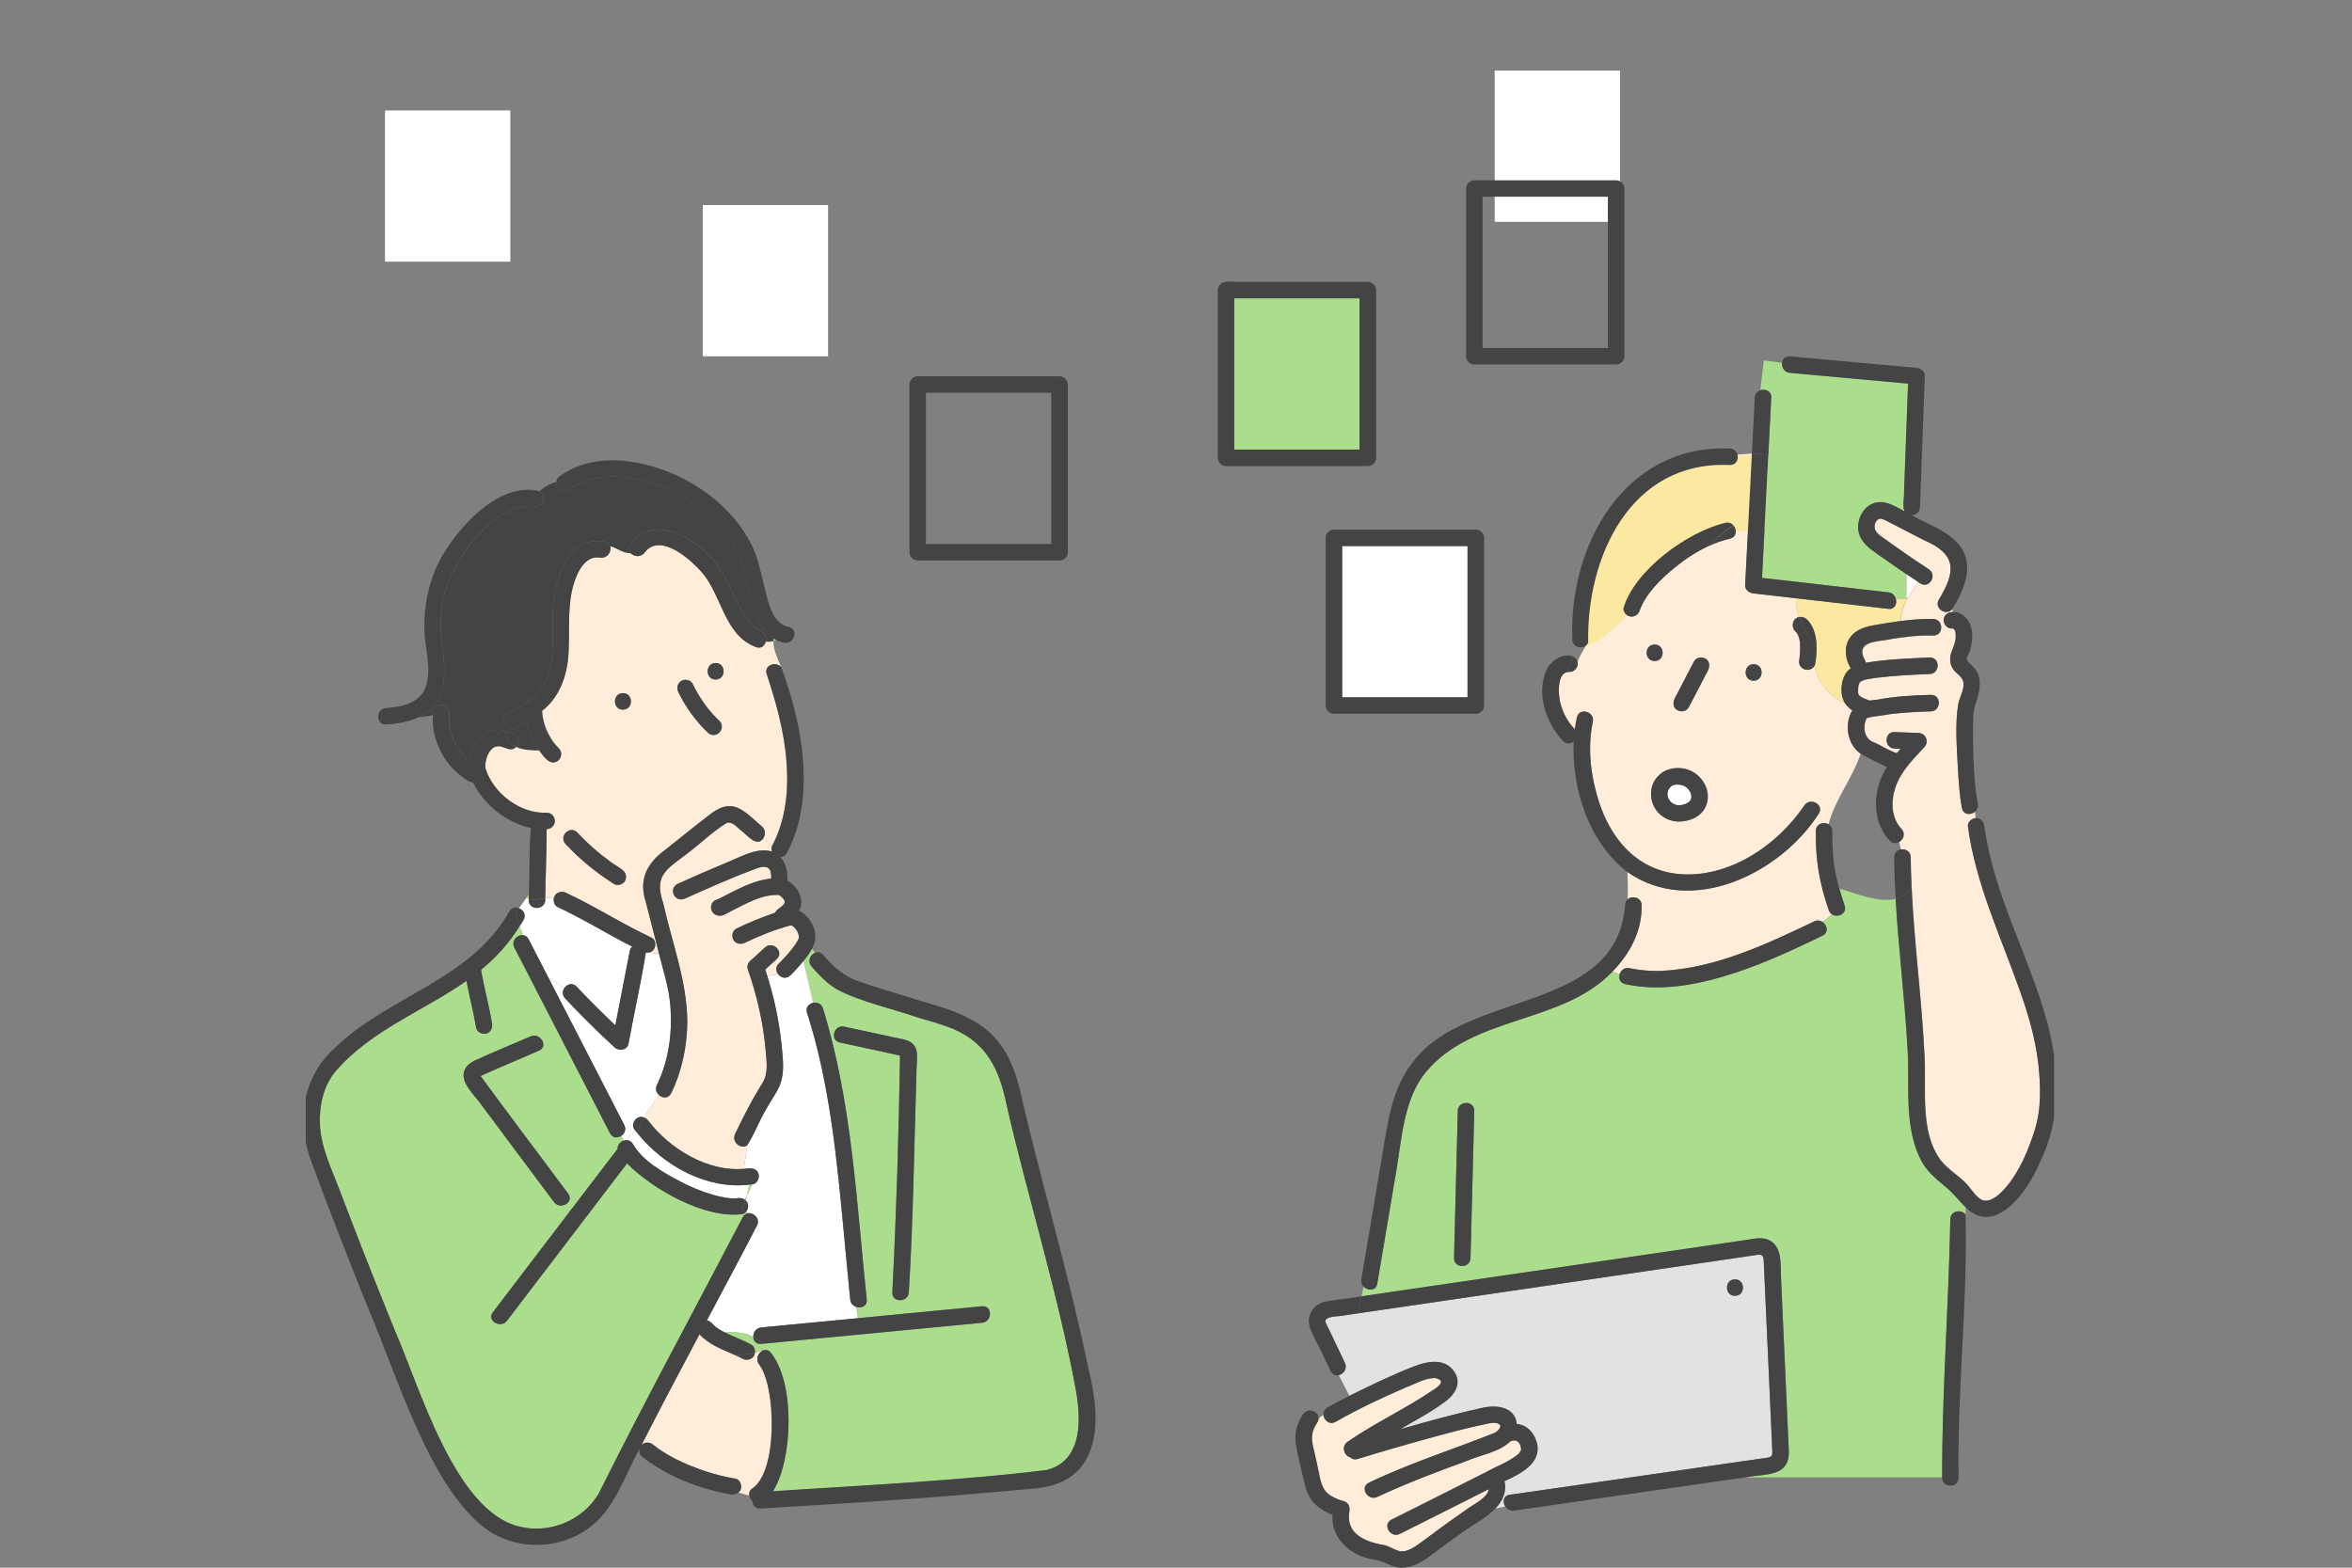 <svg width="300" height="200" viewBox="0 0 300 200" fill="none" xmlns="http://www.w3.org/2000/svg">
<rect x="0" y="0" width="300" height="200" fill="#808080" stroke="none"/>
<mask id="mask0_1641_973" style="mask-type:alpha" maskUnits="userSpaceOnUse" x="0" y="0" width="300" height="200">
<rect width="300" height="200" fill="#D9D9D9"/>
</mask>
<g mask="url(#mask0_1641_973)">
</g>
<g clip-path="url(#clip0_1641_973)">
<path d="M89.637 27.769V45.459H105.624V26.162H89.637V27.763V27.769Z" fill="white"/>
<path d="M215.587 102.136C215.587 102.136 215.535 102.2 215.542 102.2C215.548 102.2 215.567 102.168 215.587 102.136Z" fill="#AADE8C"/>
<path d="M101 118.078C100.943 118.046 100.834 118.033 101 118.078Z" fill="#AADE8C"/>
<path d="M99.445 114.201V114.214C99.452 114.214 99.465 114.214 99.471 114.22C99.458 114.207 99.445 114.194 99.445 114.194V114.201Z" fill="#AADE8C"/>
<path d="M99.552 114.246C99.552 114.246 99.494 114.233 99.469 114.227C99.475 114.227 99.481 114.239 99.494 114.246C99.571 114.265 99.673 114.271 99.552 114.246Z" fill="#AADE8C"/>
<path d="M215.6 101.033C215.6 101.033 215.619 101.071 215.638 101.116C215.625 101.071 215.612 101.033 215.6 101.033Z" fill="#AADE8C"/>
<path d="M212.679 101.199C212.666 101.256 212.679 101.288 212.692 101.23C212.692 101.192 212.692 101.16 212.692 101.122C212.692 101.148 212.685 101.173 212.679 101.199Z" fill="#AADE8C"/>
<path d="M49.105 15.697V33.386H65.092V14.09H49.105V15.69V15.697Z" fill="white"/>
<path d="M213.66 100.108C213.545 100.127 213.481 100.146 213.373 100.178C213.367 100.178 213.373 100.178 213.354 100.191C213.29 100.229 213.233 100.267 213.175 100.306C213.086 100.382 213.022 100.446 212.939 100.548C212.882 100.631 212.837 100.707 212.793 100.803C212.748 100.924 212.723 101.014 212.697 101.128C212.697 101.179 212.697 101.218 212.697 101.243C212.697 101.326 212.684 101.409 212.697 101.492C212.716 101.607 212.748 101.715 212.786 101.823C212.844 101.932 212.908 102.04 212.978 102.142C213.061 102.244 213.156 102.334 213.252 102.423C213.354 102.493 213.462 102.557 213.577 102.614C213.685 102.652 213.775 102.684 213.909 102.716C214.094 102.735 214.266 102.735 214.451 102.716C214.648 102.684 214.827 102.627 215.012 102.557C215.139 102.493 215.267 102.429 215.382 102.346C215.452 102.276 215.528 102.219 215.592 102.142C215.63 102.078 215.65 102.04 215.681 101.983C215.701 101.913 215.72 101.843 215.739 101.766C215.739 101.702 215.739 101.638 215.739 101.575C215.694 101.415 215.707 101.326 215.65 101.167C215.579 101.02 215.49 100.88 215.401 100.739C215.312 100.631 215.203 100.535 215.101 100.44C214.993 100.363 214.872 100.306 214.757 100.242C214.604 100.191 214.451 100.146 214.291 100.121C214.081 100.102 213.877 100.089 213.666 100.114L213.66 100.108Z" fill="white"/>
<path d="M190.648 10.608V28.298H206.635V9.001H190.648V10.602V10.608Z" fill="white"/>
<path d="M171.197 71.265V88.955H187.184V69.658H171.197V71.259V71.265Z" fill="white"/>
<path d="M229.374 81.099C229.374 81.099 229.374 81.079 229.367 81.067C229.329 80.965 229.348 81.041 229.374 81.099Z" fill="#AADE8C"/>
<path d="M212.673 101.403C212.673 101.371 212.666 101.358 212.673 101.403Z" fill="#AADE8C"/>
<path d="M63.166 95.275C63.244 95.236 63.205 95.255 63.166 95.275Z" fill="#AADE8C"/>
<path d="M238.137 91.582C238.137 91.582 238.137 91.576 238.143 91.569C238.143 91.569 238.137 91.582 238.137 91.588V91.582Z" fill="#AADE8C"/>
<path d="M237.822 92.431C237.835 92.36 237.822 92.386 237.822 92.431Z" fill="#AADE8C"/>
<path d="M238.15 91.582C238.196 91.55 238.189 91.563 238.15 91.582Z" fill="#AADE8C"/>
<path d="M238.098 91.614C238.098 91.614 238.117 91.601 238.13 91.595C238.117 91.601 238.111 91.608 238.098 91.621V91.614Z" fill="#AADE8C"/>
<path d="M238.136 91.589H238.129H238.136V91.582V91.589Z" fill="#AADE8C"/>
<path d="M81.812 184.398C81.844 184.353 81.883 184.315 81.927 184.283C81.915 184.277 81.895 184.271 81.883 184.258C81.857 184.302 81.838 184.347 81.812 184.392V184.398Z" fill="#AADE8C"/>
<path d="M98.106 177.625C97.889 176.445 97.564 175.017 96.831 174.086C96.302 173.416 96.71 172.568 97.29 172.313C97.264 172.288 97.239 172.262 97.213 172.237C96.901 172.377 96.595 172.498 96.282 172.581C96.219 173.334 95.345 173.684 94.72 173.346C94.388 173.174 94.05 173.021 93.713 172.868C92.118 172.167 90.422 171.554 89.223 170.234C86.749 174.896 84.268 179.564 81.877 184.276C81.89 184.283 81.909 184.289 81.922 184.302C82.349 183.938 82.923 184.015 83.344 184.359C84.785 185.526 86.519 186.4 88.241 187.082C90.027 187.796 91.882 188.351 93.776 188.657C94.554 188.791 94.816 189.971 94.197 190.424C94.644 190.526 95.096 190.672 95.555 190.813C95.498 190.449 95.632 190.067 96.059 189.837C98.75 187.879 98.648 180.699 98.1 177.638L98.106 177.625Z" fill="#FFEDD9"/>
<path d="M178.549 195.686C177.338 196.291 176.279 194.474 177.484 193.868C181.483 191.866 185.481 189.863 189.467 187.842C190.876 187.058 192.47 186.509 193.707 185.47C193.797 185.374 194.045 184.921 194.007 185.094C194.071 184.207 193.554 183.48 192.649 183.882C191.125 185.329 188.861 185.585 186.986 186.414C183.16 187.804 179.359 189.251 175.667 190.973C174.443 191.541 173.378 189.73 174.602 189.156C179.806 186.656 185.341 184.909 190.678 182.785C191.131 182.517 191.781 181.829 190.991 181.58C190.544 181.44 190.028 181.567 189.581 181.656C187.286 182.128 185.022 182.734 182.758 183.353C179.551 184.226 176.362 185.151 173.18 186.127C172.778 186.248 172.453 186.139 172.223 185.923C171.465 185.757 171.025 184.532 171.879 183.939C175.386 181.497 179.308 179.724 182.835 177.301C183.581 176.842 184.454 176.102 183.039 175.802C181.725 175.79 180.501 176.568 179.289 177.008C176.26 178.321 173.225 179.743 170.355 181.389C169.577 181.835 168.863 181.197 168.793 180.521L168.161 180.961C168.161 181.133 168.11 181.312 167.989 181.497C167.32 182.498 167.173 183.308 167.441 184.469C167.69 185.54 167.932 186.605 168.155 187.683C168.353 188.645 168.525 189.857 169.322 190.533C169.89 191.018 170.636 191.343 171.356 191.515C171.981 191.668 172.211 192.325 172.077 192.892C171.618 195.851 174.347 196.776 176.713 197.171C177.319 197.356 177.95 197.79 178.543 197.905C179.436 198.071 180.399 197.363 181.081 196.891C181.987 196.259 182.847 195.564 183.74 194.927C184.952 194.053 186.17 193.179 187.394 192.331C188.115 191.834 189.741 191.05 189.868 189.991C186.093 191.904 182.312 193.804 178.524 195.698L178.549 195.686Z" fill="#FFEDD9"/>
<path d="M226.059 185.163C225.702 177.185 225.339 169.214 224.981 161.236C224.95 160.516 224.981 159.974 224.191 160.089C207.177 162.582 190.17 165.069 173.156 167.562C172.417 167.671 171.671 167.779 170.931 167.888C170.484 167.951 169.12 167.945 169.037 168.525C169.011 168.697 169.273 169.125 169.4 169.386C170.115 170.885 170.822 172.377 171.537 173.875C171.887 174.615 171.358 175.291 170.759 175.444L172.117 178.071C174.827 176.739 177.537 175.406 180.356 174.315C182.135 173.633 184.463 173.187 185.61 175.189C186.369 176.516 185.598 177.816 184.526 178.665C182.677 180.093 180.585 181.171 178.57 182.344C181.95 181.381 185.336 180.425 188.773 179.678C190.584 179.175 193.224 179.334 193.467 181.662C195.584 181.796 196.866 184.735 195.609 186.451C194.761 187.662 193.199 188.313 191.885 188.963C192.217 190.353 191.63 191.533 190.737 192.445L191.994 192.203C191.637 191.641 191.732 190.819 192.555 190.704C192.791 190.672 193.033 190.634 193.269 190.602C204.014 189.04 214.778 187.522 225.523 185.96C226.04 185.851 226.078 185.603 226.059 185.169V185.163ZM221.296 165.318C219.937 165.318 219.944 163.213 221.296 163.213C222.647 163.213 222.647 165.318 221.296 165.318Z" fill="#E2E2E2"/>
<path d="M259.964 135.564C259.6 132.369 258.675 129.314 257.604 126.292C255.175 119.417 251.98 112.715 251.01 105.42C250.94 104.891 251.489 104.425 251.98 104.374C251.961 104.1 251.941 103.832 251.916 103.571C251.368 104.024 250.424 103.979 250.252 103.099C249.939 101.466 249.843 99.77 249.741 98.119C249.608 95.332 249.34 92.481 249.799 89.72C250.003 88.859 250.768 87.609 250.334 86.729C250.073 86.187 249.416 85.843 249.091 85.32C248.708 84.695 248.657 84.007 248.881 83.318C249.104 82.616 249.429 82.074 249.454 81.315C249.467 80.907 249.454 80.123 248.97 80.187C248.409 80.263 247.911 79.645 247.918 79.135C247.918 78.459 248.517 78.07 249.129 78.082C249.097 77.961 249.059 77.846 249.014 77.738C248.262 78.637 246.661 77.63 247.312 76.52C249.512 72.904 249.614 70.711 245.386 68.906C243.76 68.077 242.147 67.21 240.514 66.394C240.208 66.253 239.902 66.087 239.589 66.247C239.29 66.4 239.047 66.955 239.124 67.382C239.251 68.096 240.176 68.581 240.718 68.976C242.453 70.239 244.225 71.45 246.024 72.624C247.267 73.536 245.89 75.366 244.697 74.263C244.194 74.958 243.677 75.665 243.269 76.405C243.237 76.456 243.212 76.507 243.186 76.565C242.746 77.4 242.446 78.28 242.459 79.243C243.83 79.064 245.201 78.943 246.598 78.981C247.95 79.02 247.95 81.124 246.598 81.086C244.71 81.035 242.867 81.264 241.011 81.57C240.017 81.8 238.907 81.749 238.014 82.285C237.364 82.737 237.504 83.554 237.861 84.159C237.944 84.3 237.989 84.434 238.002 84.568C240.693 84.102 243.428 84.007 246.151 83.892C247.51 83.847 247.503 85.951 246.151 85.996C243.849 86.085 241.547 86.207 239.258 86.487C238.607 86.608 237.874 86.634 237.306 86.991C236.981 87.342 237.026 87.998 237.02 88.413C237.032 88.464 237.083 88.585 237.083 88.598C237.102 88.636 237.128 88.668 237.147 88.706C237.166 88.713 237.3 88.853 237.338 88.885C237.224 88.796 237.491 88.974 237.536 88.993C237.823 89.165 238.161 89.236 238.461 89.389C238.805 89.338 239.162 89.306 239.507 89.267C241.738 88.84 244.034 88.713 246.304 88.655C247.663 88.617 247.656 90.721 246.304 90.76C244.557 90.817 242.81 90.906 241.075 91.117C240.112 91.334 239.092 91.34 238.155 91.601C238.212 91.576 238.072 91.761 238.155 91.601C238.11 91.678 238.065 91.767 238.014 91.837C237.938 92.035 237.887 92.246 237.849 92.456C237.829 92.698 237.823 92.921 237.849 93.164C237.88 93.368 237.931 93.534 237.989 93.719C238.065 93.872 238.135 94.005 238.238 94.146C238.461 94.394 238.595 94.509 238.875 94.643C239.883 95.038 240.903 95.766 241.962 96.097C242.115 95.906 242.274 95.721 242.44 95.536C242.185 95.523 241.936 95.517 241.681 95.504C240.329 95.453 240.329 93.349 241.681 93.4C242.701 93.438 243.715 93.476 244.736 93.514C245.66 93.553 246.107 94.63 245.482 95.313C244.034 96.869 242.459 98.418 241.77 100.484C241.19 102.232 241.228 104.355 242.555 105.758C243.116 106.351 242.797 107.123 242.249 107.435C242.319 107.748 242.389 108.06 242.459 108.373C243.046 108.271 243.722 108.602 243.728 109.367C243.741 110.579 243.779 111.784 243.836 112.989C243.9 112.849 243.964 112.696 244.021 112.537C243.97 112.696 243.907 112.849 243.836 112.989C244.162 120.253 245.15 127.478 245.494 134.747C245.641 137.891 245.316 141.163 245.954 144.255C246.234 145.607 246.712 146.953 247.573 148.05C248.511 149.236 249.875 149.969 250.896 151.079C251.457 151.685 252.228 153.043 253.128 153.17C254.135 153.311 255.251 152.195 255.844 151.506C257.611 149.465 258.765 146.717 259.555 144.16C260.423 141.379 260.314 138.421 259.989 135.557L259.964 135.564Z" fill="#FFEDD9"/>
<path d="M103.724 127.931C104.215 127.835 104.77 128.027 104.968 128.632C108.685 140.659 109.24 153.349 110.554 165.784C110.637 166.626 109.852 166.938 109.215 166.728L109.425 168.163C114.705 167.659 119.985 167.155 125.265 166.645C126.617 166.518 126.604 168.622 125.265 168.749C115.961 169.642 106.657 170.529 97.347 171.421C96.639 171.587 96.072 171.173 96.085 170.522C95.868 170.414 95.651 170.337 95.428 170.261C95.938 170.962 96.582 171.594 97.22 172.231C97.245 172.257 97.271 172.282 97.296 172.308C97.628 172.161 98.017 172.206 98.323 172.595C101.422 176.402 101.148 186.197 98.591 190.259C108.003 189.71 117.415 189.079 126.808 188.269C129.072 188.001 131.387 188.008 133.613 187.523C138.191 186.267 137.879 180.859 137.19 177.161C135.5 168.061 132.981 159.108 130.66 150.154C129.793 146.813 128.938 143.471 128.199 140.104C127.338 136.163 125.399 132.758 121.528 131.228C117.881 130.003 114.176 128.958 110.522 127.752C109.183 127.325 107.799 126.879 106.6 126.133C105.408 125.387 104.432 124.366 103.52 123.314C102.946 122.651 103.373 121.796 103.979 121.554L103.565 121.063C103.278 121.605 102.882 122.109 102.493 122.593L103.724 127.944V127.931ZM107.684 130.979C110.05 131.489 112.416 131.999 114.775 132.51C117.6 132.937 116.905 134.684 116.892 136.897C116.605 146.22 116.491 155.562 115.923 164.872C115.834 166.218 113.729 166.224 113.819 164.872C114.335 154.81 114.635 144.747 114.801 134.678C112.25 134.085 109.68 133.574 107.123 133.007C105.797 132.72 106.364 130.692 107.684 130.979Z" fill="#AADE8C"/>
<path d="M231.926 110.981C231.671 109.336 231.62 107.684 231.614 106.02C231.614 105.082 232.615 104.795 233.24 105.152C234.018 102.06 236.199 99.439 237.334 96.154C235.625 94.968 235.217 92.367 236.275 90.626C235.931 90.396 235.631 90.116 235.401 89.79C233.437 88.821 231.862 87.252 231.473 84.912C230.829 85.958 229.229 85.371 229.509 84.134C229.49 84.255 229.49 84.281 229.49 84.268C229.592 83.484 229.675 82.655 229.579 81.858C229.541 81.603 229.471 81.347 229.382 81.105C229.312 80.952 229.229 80.812 229.133 80.671C228.412 80.142 228.546 78.911 229.465 78.72C229.21 77.974 229.076 77.19 229.082 76.322C227.271 76.112 225.46 75.908 223.649 75.698C223.107 75.634 222.565 75.257 222.597 74.645C222.884 69.053 223.171 63.467 223.458 57.874C222.839 57.9 222.22 57.97 221.615 58.002C221.768 58.607 221.449 59.347 220.639 59.322C207.994 58.728 202.35 71.004 202.567 81.985C203.791 80.257 205.392 78.905 207.063 77.623C208.465 72.732 215.257 67.809 220.091 66.68C220.556 66.572 220.926 66.757 221.156 67.057C221.57 67.599 221.506 68.517 220.652 68.708C219.714 68.925 218.796 69.25 217.916 69.659C217.508 69.996 217.087 70.284 216.634 70.436C217.087 70.284 217.508 70.003 217.916 69.659C216.398 70.36 214.97 71.304 213.695 72.337C211.896 73.797 209.945 75.666 209.141 77.885C208.759 79.039 207.145 78.829 207.069 77.617C205.398 78.899 203.798 80.251 202.573 81.979C202.522 82.106 202.452 82.215 202.356 82.297C201.923 82.948 201.534 83.649 201.221 84.421C201.381 85.04 200.845 85.735 200.195 85.703C200.067 85.703 199.959 85.716 199.857 85.741C198.741 86.022 198.773 88.018 198.894 88.936C199.091 90.473 199.812 91.927 200.877 93.043C200.947 92.532 201.03 92.022 201.138 91.519C201.432 90.192 203.46 90.76 203.166 92.08C201.668 99.828 205.398 111.14 214.555 111.529C220.837 111.886 226.742 107.735 230.166 102.735C230.925 101.626 232.749 102.678 231.983 103.8C227.067 111.485 215.697 116.956 207.579 111.217C207.624 112.358 207.662 113.544 207.605 114.724C208.185 114.208 209.384 114.456 209.403 115.477C209.46 118.761 207.898 121.694 205.647 123.964C205.966 124.092 206.285 124.194 206.61 124.264C206.763 123.773 207.222 123.365 207.866 123.505C209.224 123.798 210.602 123.9 211.986 123.849C212.132 123.811 212.285 123.773 212.432 123.741C212.285 123.779 212.132 123.818 211.986 123.849C218.917 123.486 225.269 120.463 231.416 117.536C231.811 117.345 232.194 117.415 232.487 117.606C232.972 117.307 233.342 116.962 233.603 116.58C233.457 116.465 233.335 116.299 233.265 116.082C232.717 114.405 232.207 112.709 231.939 110.962L231.926 110.981ZM211.054 82.227C212.413 82.227 212.406 84.332 211.054 84.332C209.703 84.332 209.703 82.227 211.054 82.227ZM217.674 102.653C216.462 105.714 211.507 105.439 210.704 102.206C210.289 100.676 211.048 98.909 212.528 98.278C215.225 97.041 218.707 99.726 217.674 102.653ZM217.891 85.46C217.062 87.055 216.233 88.649 215.404 90.237C214.67 91.397 212.942 90.415 213.586 89.172C214.415 87.578 215.244 85.983 216.073 84.395C216.347 83.873 217.03 83.764 217.514 84.019C218.031 84.293 218.146 84.969 217.891 85.46ZM223.681 86.844C222.322 86.844 222.329 84.74 223.681 84.74C225.033 84.74 225.033 86.844 223.681 86.844Z" fill="#FFEDD9"/>
<path d="M203.284 70.251L201.645 82.38C203.218 82.904 206.453 79.757 207.873 78.118L209.184 75.823L213.446 71.234L220.33 67.956L226.559 67.3L225.575 58.121H220.986L216.396 58.777L207.545 63.366L203.284 70.251Z" fill="#FBE9A1"/>
<path d="M225.932 50.739C225.804 53.194 225.677 55.642 225.555 58.097C225.868 58.2 226.168 58.334 226.455 58.525C226.168 58.334 225.862 58.2 225.555 58.097C225.288 63.307 225.02 68.517 224.752 73.727C230.128 74.346 235.497 74.958 240.873 75.57C241.396 75.628 241.708 75.985 241.823 76.393H243.181V73.243C242.212 72.586 241.249 71.923 240.299 71.247C239.33 70.552 238.131 69.876 237.487 68.843C236.313 67.064 237.487 64.213 239.687 64.06C240.796 63.996 241.919 64.666 242.926 65.233C242.646 64.423 242.926 63.454 242.888 62.6C243.06 58.047 243.226 53.493 243.398 48.94C238.373 48.488 233.348 48.028 228.323 47.569C227.596 47.505 227.264 46.855 227.328 46.294L224.969 45.981L224.535 49.795C225.166 49.565 225.995 49.878 225.951 50.732L225.932 50.739Z" fill="#AADE8C"/>
<path d="M235.387 85.971C235.559 85.684 235.802 85.454 236.069 85.263C235.368 84.141 235.164 82.591 235.916 81.437C236.72 80.219 238.078 79.919 239.424 79.696C240.431 79.524 241.439 79.358 242.446 79.224C242.434 78.261 242.727 77.381 243.173 76.546V76.387H241.815C241.994 77.018 241.681 77.764 240.865 77.668C240.144 77.585 239.424 77.502 238.703 77.42C235.495 77.05 232.288 76.686 229.08 76.316C229.074 77.184 229.208 77.968 229.463 78.714C231.14 78.516 231.752 81.329 231.701 82.579C231.822 82.738 231.944 82.904 232.065 83.07C231.944 82.904 231.822 82.744 231.701 82.579C231.676 83.363 231.669 84.173 231.465 84.912C231.854 87.246 233.429 88.822 235.393 89.791C234.647 88.79 234.807 87.061 235.387 85.965V85.971Z" fill="#FBE9A1"/>
<path d="M243.174 76.393V76.552C243.199 76.501 243.231 76.45 243.257 76.393H243.174Z" fill="#AADE8C"/>
<path d="M244.692 74.25C244.181 73.918 243.678 73.58 243.174 73.242V76.392H243.257C243.671 75.653 244.188 74.945 244.685 74.25H244.692Z" fill="white"/>
<path d="M248.447 151.653C247.197 150.562 245.992 149.708 245.144 148.228C242.721 143.745 243.652 138.421 243.294 133.53C242.931 127.236 242.153 120.967 241.789 114.673C239.647 115.215 236.611 113.94 234.615 113.359C234.82 114.093 235.049 114.82 235.285 115.54C235.636 116.612 234.303 117.166 233.595 116.599C233.334 116.981 232.964 117.332 232.479 117.626C233.079 118.027 233.295 118.977 232.473 119.373C228.921 121.082 225.356 122.765 221.607 124.015C217.066 125.533 212.067 126.591 207.303 125.552C206.621 125.405 206.442 124.8 206.608 124.283C206.289 124.213 205.97 124.111 205.645 123.983C199.198 130.698 187.822 129.506 181.84 136.82C179.073 140.219 178.824 145.135 178.123 149.287C177.306 154.114 176.496 158.935 175.68 163.762C175.521 164.713 174.456 164.693 173.933 164.132L173.652 165.382C189.958 162.997 206.257 160.606 222.563 158.221C223.513 158.081 224.655 157.774 225.56 158.176C227.352 158.973 227.091 161.186 227.167 162.819C227.499 170.241 227.837 177.658 228.168 185.08C228.315 188.505 225.12 188.001 222.716 188.479H247.733C247.707 177.492 248.568 166.536 248.772 155.555C248.791 154.433 250.233 154.242 250.717 154.975V154.006C249.946 153.266 249.244 152.341 248.46 151.659L248.447 151.653ZM187.567 160.497C187.535 161.849 185.43 161.849 185.462 160.497C185.622 154.242 185.781 147.98 185.941 141.724C185.973 140.372 188.077 140.372 188.045 141.724C187.886 147.98 187.726 154.242 187.567 160.497Z" fill="#AADE8C"/>
<path d="M67.211 92.047C66.746 92.321 66.267 92.57 65.783 92.806C64.565 93.386 63.5 91.575 64.718 90.989C66.765 90.007 68.818 88.712 69.736 86.531C70.731 84.184 70.425 81.455 70.482 78.975C70.565 75.046 71.739 68.249 77.121 69.097C77.535 69.16 77.765 69.403 77.848 69.696C78.74 69.951 79.429 70.608 80.462 70.582C80.175 70.296 80.08 69.868 80.405 69.435C83.058 65.902 87.407 68.006 90.015 70.461C92.489 72.559 93.178 75.703 94.855 78.337C95.378 79.159 96.054 80.154 97.01 80.511C97.623 80.741 97.807 81.334 97.686 81.838C98.005 81.901 98.33 81.876 98.656 81.78C98.656 81.665 98.668 81.557 98.687 81.442C95.416 79.153 95.773 74.555 94.364 71.207C93.159 68.402 91.01 66.01 88.484 64.314C84.001 61.304 77.312 59.104 72.478 62.535C71.662 63.115 70.884 62.28 70.961 61.489C70.157 61.706 69.456 62.127 68.805 62.656C69.634 63.179 69.481 64.722 68.327 64.595C63.041 64.008 57.627 71.424 56.632 76.073C56.3 77.527 56.198 79.019 56.243 80.505C56.53 84.439 57.901 89.318 53.443 91.473C54.049 91.454 54.649 91.378 55.216 91.225C55.12 90.172 56.256 89.439 57.059 90.262C57.238 90.453 57.352 90.695 57.333 90.963C57.123 93.323 58.099 95.637 59.865 97.136C59.98 94.859 62.059 92.525 64.45 93.24C64.437 93.125 64.424 93.016 64.424 92.895C64.424 93.016 64.444 93.125 64.45 93.24C64.858 93.335 65.253 93.476 65.636 93.667C66.223 93.96 66.337 94.898 65.834 95.306C66.669 95.701 67.766 95.771 68.799 95.758C68.021 94.649 67.479 93.38 67.218 92.047H67.211Z" fill="#444444"/>
<path d="M109.208 166.734C108.825 166.607 108.494 166.294 108.443 165.79C108.175 163.15 107.933 160.51 107.684 157.877C106.772 148.267 105.898 138.433 102.933 129.2C102.716 128.517 103.175 128.046 103.717 127.937L102.487 122.587C101.97 123.231 101.409 123.85 100.816 124.43C100.248 124.985 99.502 124.704 99.177 124.181C98.794 124.525 98.31 124.462 97.851 124.474C98.897 127.797 99.553 131.177 99.821 134.671C99.917 135.947 99.949 137.279 99.451 138.485C99.024 139.505 98.31 140.442 97.774 141.418C96.869 142.923 96.257 144.638 95.313 146.105L94.879 149.128C95.587 149.026 96.518 148.917 96.754 149.804C96.913 150.365 96.505 151.124 95.868 151.117C95.734 151.608 95.491 152.099 95.249 152.584C95.211 152.782 95.172 152.979 95.121 153.164C95.504 153.496 95.504 154.133 95.198 154.548C95.294 154.624 95.376 154.701 95.447 154.79C96.174 154.714 96.99 155.504 96.55 156.372C96.231 156.99 95.912 157.602 95.593 158.215C93.795 161.639 91.978 165.057 90.16 168.469C90.696 168.545 90.951 169.087 91.372 169.368C91.691 169.597 92.029 169.795 92.373 169.974C93.323 169.929 94.318 169.948 95.268 170.229V170.069C95.313 170.139 95.37 170.21 95.421 170.28C95.644 170.35 95.861 170.433 96.078 170.541C96.065 170.006 96.403 169.425 97.085 169.361C98.233 169.253 99.375 169.145 100.523 169.03C103.488 168.749 106.453 168.462 109.418 168.182L109.208 166.747V166.734Z" fill="white"/>
<path d="M93.758 144.683C94.83 142.388 96.022 140.149 97.349 137.994C97.967 136.929 97.795 135.564 97.699 134.391C97.4 130.705 96.609 127.153 95.384 123.659C95.27 123.321 95.397 122.874 95.652 122.632C96.296 122.045 96.94 121.459 97.584 120.872C98.586 119.96 100.078 121.446 99.07 122.358C98.586 122.804 98.095 123.244 97.61 123.691C97.693 123.946 97.776 124.201 97.852 124.462C98.318 124.449 98.802 124.513 99.179 124.169C98.949 123.805 98.93 123.321 99.332 122.932C99.963 122.313 100.55 121.663 101.098 120.968C101.385 120.579 101.691 120.164 101.876 119.724C101.889 119.686 101.895 119.654 101.908 119.616C101.908 119.616 101.908 119.526 101.908 119.456C101.838 118.946 101.602 118.576 101.2 118.187C101.136 118.155 101.066 118.111 101.002 118.072C100.971 118.066 100.932 118.053 100.9 118.047C100.958 118.066 100.824 118.066 100.798 118.06C98.79 118.589 96.87 119.386 94.995 120.272C94.485 120.521 93.86 120.419 93.554 119.896C93.28 119.431 93.42 118.704 93.93 118.455C95.531 117.69 97.176 117.001 98.86 116.44C99.038 115.968 99.74 115.713 99.989 115.343C99.944 115.407 100.065 115.203 100.078 115.184C100.084 115.158 100.097 115.139 100.103 115.12C100.103 115.075 100.103 115.037 100.103 114.992C100.103 115.241 100.033 114.795 100.103 114.98C100.059 114.865 99.982 114.744 99.906 114.642C99.765 114.489 99.67 114.393 99.498 114.24C99.472 114.234 99.453 114.221 99.447 114.208C99.376 114.189 99.313 114.17 99.242 114.157C97.068 114.112 95.091 115.324 93.191 116.255C92.789 116.465 92.215 116.874 91.737 116.816C90.43 116.714 90.315 114.98 91.584 114.712C93.726 113.653 95.926 112.314 98.362 112.078C98.484 110.318 97.457 110.363 96.162 110.911C93.197 112.008 90.308 113.315 87.426 114.603C86.163 115.228 85.201 113.513 86.361 112.786C88.523 111.81 90.697 110.86 92.891 109.948C94.575 109.266 96.647 108.048 98.49 108.641C98.407 108.443 98.382 108.22 98.452 107.984C98.076 107.608 97.737 107.27 97.38 106.913C96.532 108.233 95.206 106.39 94.396 105.842C93.918 105.433 93.363 104.732 92.655 105C90.863 106.116 89.301 107.646 87.605 108.928C85.041 110.898 83.37 111.664 84.595 115.222C85.711 120.266 87.636 125.176 87.668 130.393C87.624 133.524 86.986 136.648 85.609 139.467C85.264 140.168 84.518 140.111 84.059 139.703C83.383 140.602 82.701 141.539 82.152 142.56C82.369 142.643 82.567 142.796 82.72 143C85.392 146.552 90.283 149.523 94.887 149.109L95.321 146.086C94.594 146.698 93.261 145.742 93.765 144.677L93.758 144.683Z" fill="#FFEDD9"/>
<path d="M100.326 97.437C100.084 93.528 99.057 89.701 97.801 86.009C97.412 84.861 98.987 84.307 99.637 85.104C99.184 84.001 98.617 82.897 98.649 81.794C98.323 81.89 97.998 81.915 97.679 81.852C97.552 82.374 97.093 82.795 96.442 82.553C92.418 81.067 92.093 76.08 89.638 73.147C88.28 71.527 84.237 67.816 82.215 70.501C81.731 71.145 80.883 71.017 80.455 70.584C79.429 70.603 78.734 69.946 77.841 69.697C78.019 70.348 77.465 71.266 76.553 71.126C74.614 70.82 73.626 72.988 73.167 74.505C72.376 77.152 72.644 79.932 72.535 82.655C72.503 85.652 71.585 88.783 69.136 90.683C69.143 90.875 69.156 91.041 69.181 91.238C69.277 91.889 69.455 92.52 69.698 93.126C69.959 93.693 70.259 94.242 70.635 94.739C70.66 94.771 70.794 94.937 70.667 94.778C70.858 95.013 71.062 95.243 71.273 95.46C71.687 95.881 71.662 96.525 71.273 96.946C70.278 97.883 69.321 96.506 68.786 95.74C67.753 95.753 66.662 95.689 65.82 95.288C65.17 95.938 64.494 95.332 63.773 95.198C63.735 95.198 63.506 95.186 63.435 95.198C63.333 95.218 63.238 95.243 63.136 95.275C63.034 95.326 62.932 95.39 62.836 95.447C62.728 95.549 62.626 95.651 62.53 95.766C62.409 95.945 62.269 96.174 62.179 96.378C62.052 96.691 61.975 97.022 61.918 97.354C61.905 97.564 61.905 97.794 61.918 98.004C62.9 101.205 66.337 103.826 69.723 103.68C71.094 103.718 71.12 105.695 69.73 105.784C69.73 108.717 69.596 111.657 69.551 114.59C69.933 114.527 70.31 114.482 70.667 114.508C70.839 113.832 71.617 113.608 72.197 113.895C75.909 115.624 79.352 117.875 83.07 119.596C83.873 119.985 83.682 121.356 82.815 121.497C83.229 121.586 83.638 121.618 84.052 121.631C83.478 119.392 82.923 117.16 82.337 114.922C81.189 114.406 80.124 113.679 79.352 112.728C79.027 112.92 78.593 112.945 78.275 112.741C76.049 111.3 73.951 109.636 72.153 107.684C71.215 106.677 72.644 105.236 73.638 106.199C75.316 108.022 77.248 109.591 79.333 110.93C79.99 111.319 80.028 112.352 79.346 112.735C80.111 113.679 81.182 114.412 82.33 114.928C81.457 112.142 82.573 110.063 84.836 108.424C86.66 106.989 88.458 105.51 90.301 104.094C93.33 101.601 94.676 103.24 97.106 105.376C97.654 105.784 97.647 106.454 97.367 106.913C97.724 107.27 98.068 107.614 98.438 107.984C100.217 104.834 100.562 100.982 100.313 97.43L100.326 97.437ZM79.454 90.537C78.096 90.537 78.102 88.433 79.454 88.433C80.806 88.433 80.806 90.537 79.454 90.537ZM91.755 93.457C91.366 93.878 90.665 93.84 90.269 93.457C88.733 91.978 87.451 90.224 86.52 88.305C86.265 87.776 86.386 87.195 86.896 86.864C87.349 86.57 88.095 86.743 88.337 87.24C88.835 88.267 89.441 89.255 90.123 90.161C90.614 90.792 91.169 91.404 91.749 91.965C92.17 92.373 92.132 93.037 91.749 93.451L91.755 93.457ZM91.277 86.692C89.919 86.692 89.925 84.587 91.277 84.587C92.629 84.587 92.629 86.692 91.277 86.692Z" fill="#FFEDD9"/>
<path d="M98.68 81.449C98.661 81.564 98.655 81.672 98.648 81.787C98.77 81.749 98.891 81.711 99.012 81.653C98.891 81.596 98.789 81.519 98.68 81.449Z" fill="#AADE8C"/>
<path d="M79.874 145.455C80.173 145.027 80.55 144.619 81.047 144.249C80.25 143.51 81.194 142.139 82.15 142.566C82.699 141.545 83.381 140.608 84.057 139.709C83.719 139.409 83.54 138.925 83.789 138.414C85.421 135.079 85.868 131.113 85.409 127.453C85.16 125.482 84.516 123.575 84.05 121.643C83.636 121.63 83.228 121.599 82.813 121.509C82.673 121.541 82.526 121.56 82.373 121.535C81.755 125.425 80.868 129.289 80.161 133.173C80.001 133.989 78.943 134.136 78.401 133.638C76.22 131.629 74.103 129.531 72.075 127.37C71.705 126.974 71.724 126.502 71.934 126.139C71.303 125.584 70.659 125.08 69.951 124.736C73.178 130.998 76.398 137.26 79.625 143.522C79.925 144.109 79.65 144.657 79.217 144.932L79.58 145.518C79.676 145.486 79.778 145.467 79.88 145.461L79.874 145.455Z" fill="white"/>
<path d="M95.204 154.535C95.07 154.72 94.891 154.854 94.662 154.892C89.892 155.511 83.266 151.736 79.976 148.426C74.874 155.115 69.779 161.798 64.678 168.488C63.868 169.553 62.038 168.501 62.86 167.423C68.172 160.478 73.452 153.502 78.777 146.564C78.745 146.067 79.121 145.652 79.574 145.512L79.211 144.925C78.751 145.212 78.12 145.193 77.808 144.574C77.304 143.599 76.806 142.629 76.303 141.654C72.738 134.728 69.173 127.81 65.609 120.884C65.156 120.004 66.004 119.207 66.731 119.303L66.297 118.129C65.003 120.259 63.281 122.179 61.362 123.722C61.751 126.018 62.376 128.269 62.765 130.564C62.86 131.126 62.624 131.693 62.031 131.859C61.521 131.999 60.832 131.687 60.737 131.126C60.399 129.117 59.882 127.14 59.5 125.138C53.977 129.008 47.333 131.419 42.837 136.648C41.242 138.504 40.707 141.099 40.809 143.49C40.93 146.354 42.282 149.089 43.283 151.736C45.553 157.736 47.919 163.692 50.323 169.642C53.512 176.829 57.969 192.752 66.221 194.754C70.104 195.73 74.307 193.995 76.367 190.558C82.272 178.704 88.61 167.047 94.745 155.3C94.917 154.962 95.185 154.809 95.459 154.777C95.389 154.695 95.299 154.612 95.21 154.535H95.204ZM61.043 140.474C59.653 138.842 57.784 136.648 60.59 135.29C62.93 134.206 65.328 133.243 67.694 132.216C68.925 131.68 69.996 133.498 68.759 134.033C66.278 135.13 63.766 136.151 61.304 137.273C64.984 142.311 68.772 147.278 72.483 152.29C73.293 153.375 71.469 154.427 70.665 153.355C67.458 149.064 64.257 144.766 61.049 140.474H61.043Z" fill="#AADE8C"/>
<path d="M70.665 114.52C70.308 114.501 69.932 114.546 69.549 114.603C69.721 116.191 67.272 116.267 67.445 114.667C67.343 114.635 67.247 114.59 67.151 114.539C66.858 114.973 66.52 115.407 66.201 115.872C66.75 116.082 67.158 116.707 66.775 117.371C66.622 117.632 66.456 117.881 66.297 118.136L66.731 119.309C66.998 119.347 67.253 119.5 67.425 119.826C68.267 121.458 69.109 123.097 69.951 124.73C70.659 125.08 71.303 125.578 71.934 126.132C72.253 125.584 73.005 125.284 73.56 125.877C75.148 127.567 76.8 129.206 78.483 130.807C79.102 127.631 79.72 124.449 80.339 121.273C80.377 121.069 80.492 120.897 80.645 120.769C77.437 119.156 74.389 117.237 71.137 115.725C70.703 115.521 70.544 114.96 70.665 114.52Z" fill="white"/>
<path d="M67.458 114.055C67.369 114.214 67.261 114.38 67.152 114.539C67.248 114.59 67.344 114.635 67.446 114.667C67.446 114.463 67.452 114.259 67.458 114.055Z" fill="#AADE8C"/>
<path d="M95.254 152.571C95.496 152.08 95.739 151.589 95.873 151.104C95.783 151.11 95.688 151.123 95.598 151.136C95.426 151.608 95.343 152.105 95.254 152.577V152.571Z" fill="#AADE8C"/>
<path d="M95.593 151.13C90.147 151.774 84.695 148.757 81.315 144.587C81.296 144.657 81.264 144.727 81.245 144.797C81.264 144.727 81.289 144.657 81.315 144.587C81.225 144.472 81.136 144.357 81.04 144.249C80.543 144.619 80.167 145.027 79.867 145.454C80.192 145.448 80.518 145.588 80.734 145.958C81.972 148.107 84.605 149.606 86.754 150.722C88.074 151.41 89.452 151.997 90.88 152.411C91.881 152.698 93.182 152.979 94.1 152.851C94.432 152.807 94.757 152.877 95.012 153.056C95.089 152.89 95.172 152.724 95.255 152.565C95.344 152.093 95.42 151.595 95.599 151.123L95.593 151.13Z" fill="white"/>
<path d="M95.254 152.571C95.171 152.737 95.088 152.902 95.012 153.062C95.05 153.087 95.095 153.113 95.126 153.145C95.177 152.96 95.216 152.762 95.254 152.564V152.571Z" fill="#AADE8C"/>
<path d="M95.28 170.216C94.33 169.935 93.335 169.922 92.385 169.961C93.501 170.528 94.68 170.943 95.79 171.517C96.185 171.721 96.345 172.161 96.287 172.569C96.6 172.486 96.906 172.371 97.219 172.224C96.587 171.587 95.937 170.955 95.427 170.254C95.376 170.235 95.325 170.222 95.273 170.203L95.28 170.216Z" fill="#AADE8C"/>
<path d="M95.281 170.216C95.332 170.228 95.383 170.247 95.434 170.267C95.383 170.196 95.332 170.126 95.281 170.056V170.216Z" fill="#AADE8C"/>
<path d="M100.064 115.216C100.064 115.216 100.064 115.196 100.077 115.19C100.071 115.203 100.012 115.326 100.064 115.216Z" fill="#AADE8C"/>
<path d="M173.415 55.75V38.06H157.428V57.357H173.415V55.756V55.75Z" fill="#AADE8C"/>
<path d="M211.048 82.228C209.696 82.228 209.689 84.332 211.048 84.332C212.406 84.332 212.406 82.228 211.048 82.228Z" fill="#444444"/>
<path d="M211.971 123.868C210.588 123.913 209.204 123.817 207.852 123.524C207.208 123.384 206.749 123.792 206.596 124.283C208.388 124.697 210.18 124.315 211.978 123.868H211.971Z" fill="#444444"/>
<path d="M231.402 117.555C225.255 120.482 218.903 123.505 211.972 123.869C210.18 124.309 208.388 124.691 206.59 124.283C206.43 124.8 206.609 125.405 207.285 125.552C212.048 126.592 217.048 125.533 221.588 124.015C225.338 122.765 228.902 121.082 232.454 119.373C233.277 118.978 233.06 118.027 232.461 117.626C232.167 117.428 231.791 117.364 231.389 117.555H231.402Z" fill="#444444"/>
<path d="M250.705 154.968C250.22 154.235 248.779 154.426 248.76 155.548C248.562 166.529 247.695 177.485 247.72 188.472C247.656 189.856 249.824 189.92 249.824 188.523C249.627 177.351 251.011 166.07 250.705 154.962V154.968Z" fill="#444444"/>
<path d="M261.092 130.303C258.796 121.917 254.275 114.112 253.114 105.42C253.044 104.834 252.623 104.311 251.979 104.374C252.056 105.637 252.069 106.983 252.407 108.322C252.069 106.976 252.056 105.637 251.979 104.374C251.488 104.419 250.94 104.885 251.01 105.42C251.986 112.715 255.174 119.418 257.604 126.292C258.675 129.314 259.593 132.369 259.963 135.564C260.288 138.427 260.397 141.386 259.53 144.166C258.732 146.717 257.578 149.472 255.818 151.512C255.225 152.201 254.103 153.317 253.102 153.177C252.203 153.049 251.431 151.697 250.87 151.085C249.849 149.976 248.485 149.242 247.547 148.056C244.78 144.236 245.736 139.173 245.462 134.754C245.118 127.491 244.129 120.266 243.804 112.996C243.358 113.953 242.644 114.463 241.789 114.679C242.153 120.973 242.931 127.242 243.294 133.536C243.651 138.427 242.72 143.758 245.143 148.235C245.991 149.714 247.19 150.575 248.447 151.659C249.231 152.341 249.932 153.266 250.704 154.006C254.511 157.889 258.752 151.799 260.116 148.426C262.979 142.814 262.712 136.259 261.098 130.309L261.092 130.303Z" fill="#444444"/>
<path d="M243.704 109.361C243.698 108.596 243.015 108.265 242.435 108.367C242.735 109.699 242.971 111.013 242.594 112.537C242.977 111.013 242.735 109.699 242.435 108.367C241.989 108.443 241.6 108.775 241.6 109.361C241.619 111.134 241.689 112.901 241.791 114.667C242.645 114.45 243.36 113.946 243.806 112.984C243.755 111.778 243.71 110.567 243.698 109.361H243.704Z" fill="#444444"/>
<path d="M223.675 84.734C222.323 84.734 222.316 86.838 223.675 86.838C225.033 86.838 225.033 84.734 223.675 84.734Z" fill="#444444"/>
<path d="M201.214 84.44C201.214 84.44 201.202 84.402 201.195 84.383V84.472C201.195 84.472 201.208 84.447 201.214 84.434V84.44Z" fill="#444444"/>
<path d="M230.159 102.754C222.825 113.512 207.457 116.037 203.605 101.083C202.802 98.188 202.502 95.051 203.159 92.098C203.452 90.778 201.424 90.217 201.131 91.537C201.023 92.034 200.94 92.544 200.87 93.061C199.805 91.945 199.084 90.491 198.886 88.954C198.765 88.036 198.733 86.04 199.849 85.759C200.143 85.16 200.417 84.452 200.595 83.725C199.346 83.311 197.981 84.197 197.356 85.268C195.857 88.323 197.133 92.168 199.358 94.534C199.792 94.987 200.34 94.91 200.717 94.604C200.468 100.707 202.681 107.498 207.565 111.242C207.54 110.483 207.508 109.743 207.508 109.035C207.508 109.743 207.534 110.483 207.565 111.242C215.69 116.981 227.047 111.509 231.97 103.825C232.735 102.703 230.918 101.651 230.152 102.76L230.159 102.754Z" fill="#444444"/>
<path d="M200.193 85.722C200.844 85.753 201.373 85.052 201.22 84.44C201.22 84.453 201.207 84.465 201.201 84.478V84.389C201.112 84.083 200.889 83.853 200.602 83.726C200.423 84.453 200.149 85.16 199.855 85.76C199.957 85.734 200.072 85.715 200.193 85.722Z" fill="#444444"/>
<path d="M79.46 90.53C80.812 90.53 80.818 88.426 79.46 88.426C78.102 88.426 78.102 90.53 79.46 90.53Z" fill="#444444"/>
<path d="M91.282 84.587C89.93 84.587 89.924 86.691 91.282 86.691C92.64 86.691 92.64 84.587 91.282 84.587Z" fill="#444444"/>
<path d="M79.72 112.384C80.371 111.051 78.534 110.566 77.769 109.871C76.277 108.793 74.893 107.569 73.649 106.217C72.654 105.261 71.22 106.695 72.163 107.703C73.962 109.654 76.06 111.325 78.285 112.76C78.604 112.964 79.031 112.938 79.363 112.747C78.968 112.262 78.649 111.727 78.451 111.134C78.649 111.733 78.974 112.262 79.363 112.747C79.516 112.658 79.644 112.537 79.727 112.384H79.72Z" fill="#444444"/>
<path d="M97.112 105.382C94.683 103.246 93.344 101.607 90.308 104.101C88.465 105.516 86.667 106.996 84.843 108.43C82.579 110.063 81.457 112.161 82.337 114.935C82.675 115.088 83.013 115.222 83.351 115.337C83.013 115.222 82.669 115.082 82.337 114.935C82.924 117.173 83.478 119.405 84.052 121.643C84.518 123.569 85.162 125.476 85.411 127.453C85.87 131.113 85.423 135.08 83.791 138.415C83.542 138.925 83.721 139.409 84.059 139.709C84.55 139.059 85.034 138.421 85.462 137.79C85.041 138.421 84.556 139.059 84.059 139.709C84.518 140.117 85.264 140.181 85.608 139.473C86.986 136.655 87.624 133.53 87.668 130.399C87.636 125.183 85.717 120.272 84.594 115.228C83.37 111.651 85.028 110.917 87.604 108.934C89.301 107.653 90.863 106.122 92.655 105.006C93.363 104.738 93.918 105.44 94.396 105.848C95.199 106.39 96.526 108.246 97.38 106.919C97.661 106.46 97.667 105.79 97.119 105.382H97.112Z" fill="#444444"/>
<path d="M99.445 114.214C99.445 114.214 99.471 114.233 99.497 114.246C99.491 114.24 99.478 114.233 99.471 114.227C99.465 114.227 99.452 114.227 99.445 114.22V114.214Z" fill="#444444"/>
<path d="M103.972 119.022C103.793 117.9 102.99 116.669 101.912 116.178C102.709 114.788 101.753 113.066 100.445 112.358C100.484 111.249 100.241 110.088 99.546 109.336C99.859 109.336 100.165 109.183 100.369 108.825C104.144 101.722 102.333 92.296 99.636 85.103C98.985 84.306 97.41 84.861 97.799 86.009C100.101 92.947 102.021 101.167 98.45 107.996C98.762 108.309 99.094 108.64 99.489 109.036C99.1 108.647 98.762 108.309 98.45 107.996C98.379 108.232 98.405 108.456 98.488 108.653C96.638 108.06 94.572 109.278 92.889 109.961C90.695 110.866 88.521 111.816 86.359 112.798C85.198 113.525 86.155 115.241 87.424 114.616C90.313 113.328 93.195 112.027 96.16 110.923C97.448 110.375 98.481 110.324 98.36 112.09C95.918 112.326 93.724 113.665 91.582 114.724C90.319 114.992 90.427 116.72 91.735 116.828C92.207 116.886 92.787 116.478 93.189 116.267C95.089 115.336 97.066 114.125 99.24 114.169C99.31 114.182 99.38 114.201 99.444 114.22V114.208C99.444 114.208 99.457 114.22 99.47 114.233C99.572 114.259 99.699 114.297 99.495 114.252C99.668 114.405 99.763 114.501 99.903 114.654C99.98 114.756 100.056 114.877 100.101 114.992C100.031 114.813 100.095 115.253 100.101 115.005C100.101 115.049 100.101 115.088 100.101 115.132C100.101 115.151 100.088 115.17 100.076 115.196C100.076 115.209 100.076 115.215 100.063 115.221C100.012 115.33 100.063 115.209 100.076 115.196C100.063 115.215 99.942 115.419 99.986 115.355C99.744 115.725 99.043 115.987 98.858 116.452C97.174 117.013 95.529 117.702 93.928 118.467C93.418 118.716 93.278 119.443 93.552 119.908C93.858 120.431 94.477 120.533 94.993 120.285C96.868 119.398 98.787 118.601 100.796 118.072C100.828 118.085 100.962 118.085 100.898 118.059C100.93 118.066 100.968 118.078 101 118.085C100.943 118.053 100.834 118.04 101 118.085C101.064 118.123 101.134 118.168 101.198 118.199C101.606 118.588 101.836 118.965 101.906 119.468C101.906 119.539 101.899 119.622 101.906 119.628C101.893 119.666 101.887 119.698 101.874 119.736C101.689 120.176 101.383 120.591 101.096 120.98C100.548 121.675 99.961 122.325 99.329 122.944C98.36 123.894 99.846 125.38 100.815 124.43C101.408 123.849 101.97 123.231 102.486 122.587C103.321 121.554 104.182 120.425 103.966 119.028L103.972 119.022Z" fill="#444444"/>
<path d="M99.819 134.658C99.532 130.896 98.805 127.267 97.607 123.69C98.091 123.243 98.582 122.803 99.067 122.357C100.068 121.445 98.576 119.959 97.581 120.871C96.937 121.458 96.293 122.045 95.649 122.631C95.388 122.867 95.26 123.32 95.381 123.658C96.606 127.153 97.396 130.704 97.696 134.39C97.792 135.564 97.964 136.928 97.345 137.993C96.829 138.886 96.274 139.747 95.789 140.659C95.075 141.979 94.399 143.324 93.761 144.683C93.258 145.754 94.59 146.704 95.317 146.092C96.255 144.632 96.873 142.91 97.779 141.405C98.308 140.429 99.029 139.492 99.456 138.465C99.953 137.26 99.928 135.927 99.826 134.652L99.819 134.658Z" fill="#444444"/>
<path d="M138.885 174.864C136.602 163.737 133.382 152.826 130.729 141.788C130.257 139.772 129.881 137.757 129.052 135.844C126.488 129.691 121.221 128.906 115.546 127.108C113.556 126.47 111.528 125.922 109.57 125.208C107.683 124.583 106.235 123.314 105.005 121.815C104.118 120.788 102.632 122.281 103.519 123.301C104.431 124.359 105.406 125.373 106.599 126.119C109.959 127.943 113.817 128.632 117.401 129.92C123.625 131.438 126.712 133.58 128.204 140.091C128.943 143.465 129.798 146.806 130.665 150.141C132.986 159.094 135.505 168.048 137.195 177.147C137.884 180.846 138.19 186.254 133.618 187.51C122.018 188.97 110.266 189.455 98.596 190.246C101.147 186.196 101.434 176.401 98.328 172.582C98.022 172.193 97.633 172.148 97.301 172.295C98.436 173.442 99.495 174.635 99.495 176.357C99.495 174.641 98.443 173.449 97.301 172.295C96.721 172.55 96.313 173.398 96.842 174.067C99.042 177.167 99.202 187.427 96.077 189.812C95.65 190.041 95.516 190.418 95.573 190.788C95.611 191.062 95.752 191.323 95.969 191.508C95.988 192.012 96.326 192.484 96.976 192.452C108.499 191.782 120.029 191.036 131.52 189.933C140.352 189.429 140.62 181.764 138.898 174.864H138.885Z" fill="#444444"/>
<path d="M95.011 153.062C94.846 153.425 94.705 153.782 94.629 154.146C94.878 153.871 95.024 153.527 95.126 153.144C95.094 153.113 95.05 153.087 95.011 153.062Z" fill="#444444"/>
<path d="M94.629 154.183C94.629 154.183 94.629 154.158 94.629 154.146C94.623 154.152 94.61 154.164 94.598 154.171C94.604 154.171 94.617 154.177 94.623 154.183H94.629Z" fill="#444444"/>
<path d="M95.394 153.591C95.343 153.4 95.241 153.259 95.126 153.145C95.024 153.527 94.884 153.872 94.629 154.146C94.629 154.158 94.629 154.171 94.629 154.184C94.859 154.286 95.05 154.407 95.209 154.535C95.4 154.267 95.477 153.891 95.4 153.597L95.394 153.591Z" fill="#444444"/>
<path d="M94.579 154.624C94.579 154.478 94.598 154.331 94.63 154.184C94.624 154.184 94.611 154.178 94.604 154.172C94.426 154.356 94.196 154.516 93.877 154.624C94.19 154.522 94.419 154.363 94.604 154.172C94.394 154.076 94.158 153.993 93.877 153.923C94.158 153.993 94.388 154.076 94.604 154.172C94.611 154.165 94.624 154.152 94.636 154.146C94.706 153.783 94.847 153.425 95.019 153.062C94.77 152.883 94.445 152.807 94.107 152.858C93.189 152.992 91.888 152.711 90.887 152.418C89.452 152.003 88.081 151.417 86.761 150.728C84.618 149.606 81.978 148.114 80.741 145.965C80.531 145.595 80.199 145.448 79.874 145.461C79.032 146.666 78.739 148.018 77.744 149.013C78.745 148.011 79.032 146.66 79.874 145.461C79.306 145.473 78.739 145.958 78.777 146.564C73.452 153.496 68.172 160.472 62.86 167.423C62.038 168.5 63.868 169.546 64.678 168.488C69.779 161.798 74.874 155.115 79.976 148.426C83.266 151.736 89.885 155.511 94.662 154.892C94.891 154.86 95.076 154.72 95.204 154.535C95.044 154.408 94.853 154.293 94.624 154.184C94.598 154.331 94.573 154.478 94.573 154.624H94.579Z" fill="#444444"/>
<path d="M68.797 62.663C68.249 63.109 67.732 63.62 67.222 64.136C67.738 63.62 68.249 63.109 68.797 62.663C63.6 61.33 58.09 67.554 55.96 71.744C54.627 74.416 54.054 77.394 54.124 80.365C54.181 82.699 55.106 85.326 54.309 87.616C53.582 89.714 51.216 90.192 49.252 90.326C47.906 90.415 47.9 92.52 49.252 92.43C50.655 92.335 52.147 92.105 53.435 91.48C53.352 91.48 53.276 91.493 53.193 91.493C53.276 91.493 53.352 91.487 53.435 91.48C57.899 89.318 56.521 84.453 56.234 80.512C56.19 79.02 56.292 77.534 56.623 76.08C57.625 71.425 63.02 64.021 68.312 64.602C69.466 64.729 69.62 63.186 68.791 62.663H68.797Z" fill="#444444"/>
<path d="M67.444 114.673C67.272 116.267 69.721 116.191 69.549 114.609C68.822 114.724 68.076 114.884 67.444 114.673Z" fill="#444444"/>
<path d="M65.825 95.306C66.329 94.898 66.214 93.961 65.627 93.668C65.245 93.476 64.85 93.336 64.441 93.24C64.537 94.318 65.073 94.949 65.825 95.306Z" fill="#444444"/>
<path d="M70.773 104.744C70.773 104.202 70.289 103.66 69.721 103.692C66.335 103.839 62.898 101.218 61.916 98.016C61.903 97.806 61.903 97.576 61.916 97.366C61.973 97.034 62.056 96.703 62.177 96.39C62.267 96.186 62.407 95.957 62.528 95.778C62.617 95.663 62.726 95.561 62.834 95.459C62.93 95.396 63.032 95.338 63.134 95.287C63.23 95.255 63.332 95.23 63.434 95.211C63.497 95.204 63.733 95.224 63.772 95.211C64.492 95.345 65.168 95.95 65.819 95.3C65.066 94.943 64.53 94.312 64.435 93.234C62.043 92.526 59.965 94.854 59.85 97.13C58.077 95.632 57.108 93.317 57.318 90.957C57.344 90.689 57.229 90.447 57.044 90.256C56.527 90.715 55.896 91.028 55.201 91.219C55.01 94.599 56.865 97.972 59.792 99.662C59.977 99.77 60.156 99.808 60.328 99.808C61.75 102.742 64.594 104.929 67.719 105.637C67.457 108.411 67.579 111.255 67.451 114.048C67.725 113.563 67.916 113.066 67.916 112.53C67.916 113.072 67.732 113.57 67.451 114.048C67.451 114.252 67.445 114.456 67.438 114.66C68.076 114.871 68.816 114.711 69.543 114.596C69.587 111.663 69.721 108.723 69.721 105.79C70.282 105.752 70.767 105.331 70.767 104.738L70.773 104.744ZM63.159 95.275C63.236 95.236 63.198 95.255 63.159 95.275Z" fill="#444444"/>
<path d="M56.274 89.911C55.547 89.911 55.177 90.581 55.209 91.225C55.904 91.034 56.535 90.721 57.052 90.262C56.848 90.045 56.554 89.911 56.274 89.911Z" fill="#444444"/>
<path d="M97.001 80.518C96.045 80.167 95.369 79.166 94.846 78.344C93.169 75.71 92.48 72.56 90.006 70.468C87.404 68.013 83.055 65.909 80.396 69.441C80.07 69.875 80.172 70.302 80.453 70.589C80.695 70.589 80.957 70.545 81.244 70.449C80.957 70.545 80.695 70.583 80.453 70.589C80.88 71.023 81.728 71.144 82.213 70.506C84.235 67.815 88.278 71.527 89.636 73.153C92.091 76.08 92.416 81.073 96.44 82.559C97.09 82.801 97.55 82.38 97.677 81.857C97.065 81.736 96.478 81.277 95.981 80.276C96.478 81.27 97.065 81.73 97.677 81.857C97.798 81.36 97.613 80.76 97.001 80.531V80.518Z" fill="#444444"/>
<path d="M100.574 79.964C98.648 79.613 98.061 77.088 97.647 75.487C97.085 73.307 96.754 71.164 95.683 69.155C92.819 63.773 86.927 60.03 80.99 58.984C77.674 58.397 74.205 58.735 71.399 60.725C71.106 60.929 70.972 61.21 70.947 61.497C71.317 61.395 71.706 61.324 72.126 61.324C71.706 61.324 71.323 61.395 70.947 61.497C70.87 62.287 71.648 63.116 72.464 62.542C77.298 59.112 83.987 61.305 88.47 64.322C90.996 66.018 93.145 68.409 94.35 71.215C95.753 74.563 95.402 79.161 98.673 81.45C98.782 81.52 98.89 81.597 99.005 81.654C99.681 81.354 100.338 80.812 100.886 80.264C100.338 80.812 99.687 81.354 99.005 81.654C99.311 81.807 99.643 81.928 100.013 81.992C101.339 82.234 101.906 80.206 100.574 79.964Z" fill="#444444"/>
<path d="M77.121 69.097C71.739 68.255 70.565 75.046 70.482 78.975C70.431 81.455 70.731 84.178 69.736 86.531C68.818 88.706 66.765 90.007 64.718 90.989C63.5 91.575 64.565 93.386 65.783 92.806C66.267 92.577 66.746 92.322 67.211 92.047C67.472 93.38 68.008 94.649 68.793 95.759C69.507 95.752 70.189 95.701 70.731 95.701C70.189 95.701 69.507 95.746 68.793 95.759C69.328 96.517 70.285 97.895 71.28 96.964C71.668 96.543 71.694 95.893 71.28 95.478C71.063 95.261 70.859 95.038 70.674 94.796C70.725 94.853 70.737 94.866 70.725 94.859C70.31 94.349 69.991 93.744 69.704 93.138C69.462 92.532 69.284 91.901 69.188 91.25C69.162 91.059 69.15 90.887 69.143 90.695C71.592 88.795 72.51 85.664 72.542 82.667C72.651 79.944 72.383 77.164 73.174 74.517C73.633 72.993 74.621 70.831 76.56 71.138C77.472 71.278 78.026 70.366 77.848 69.709C77.765 69.416 77.535 69.173 77.121 69.11V69.097Z" fill="#444444"/>
<path d="M83.07 119.609C79.359 117.881 75.915 115.63 72.197 113.908C71.617 113.615 70.839 113.838 70.667 114.52C70.546 114.967 70.699 115.521 71.139 115.725C74.397 117.237 77.446 119.156 80.647 120.77C80.494 120.897 80.379 121.069 80.341 121.273C79.722 124.449 79.104 127.631 78.485 130.807C76.802 129.206 75.15 127.574 73.562 125.877C73.007 125.284 72.248 125.584 71.936 126.133C72.88 126.962 73.804 127.918 74.939 128.671C73.811 127.918 72.88 126.968 71.936 126.133C71.725 126.496 71.706 126.968 72.076 127.363C74.104 129.531 76.221 131.623 78.402 133.632C78.944 134.129 80.003 133.982 80.162 133.166C80.87 129.289 81.756 125.418 82.375 121.528C82.522 121.548 82.668 121.535 82.815 121.503C82.056 121.343 81.304 120.999 80.545 120.247C81.304 121.006 82.056 121.343 82.815 121.503C83.682 121.363 83.874 119.992 83.07 119.603V119.609Z" fill="#444444"/>
<path d="M79.624 143.515C76.398 137.253 73.177 130.991 69.951 124.729C69.109 123.096 68.267 121.458 67.425 119.825C67.26 119.5 67.005 119.347 66.73 119.309C65.997 119.207 65.155 120.01 65.608 120.89C69.173 127.815 72.737 134.734 76.302 141.66C76.806 142.635 77.303 143.605 77.807 144.58C78.426 145.785 80.243 144.721 79.624 143.515Z" fill="#444444"/>
<path d="M82.15 142.565C81.194 142.144 80.25 143.509 81.047 144.249C81.117 144.198 81.181 144.147 81.251 144.102C81.181 144.153 81.111 144.204 81.047 144.249C81.136 144.364 81.226 144.478 81.321 144.587C81.519 143.873 81.806 143.197 82.15 142.559V142.565Z" fill="#444444"/>
<path d="M96.759 149.79C96.516 148.904 95.592 149.012 94.884 149.114C90.28 149.529 85.395 146.557 82.717 143.005C82.564 142.801 82.366 142.648 82.149 142.565C81.805 143.203 81.518 143.873 81.32 144.593C84.7 148.757 90.152 151.78 95.598 151.136C95.79 150.607 96.102 150.109 96.689 149.72C96.102 150.109 95.796 150.607 95.598 151.136C95.688 151.123 95.783 151.117 95.872 151.104C96.51 151.117 96.918 150.352 96.759 149.79Z" fill="#444444"/>
<path d="M97.085 171.453C97.174 171.447 97.257 171.434 97.347 171.427C96.945 171.032 96.524 170.745 96.084 170.528C96.097 171.045 96.428 171.517 97.091 171.453H97.085Z" fill="#444444"/>
<path d="M125.265 166.651C119.985 167.155 114.705 167.659 109.425 168.169C106.459 168.449 103.494 168.736 100.529 169.017C99.381 169.125 98.24 169.234 97.092 169.348C96.409 169.412 96.078 169.993 96.084 170.528C96.524 170.745 96.951 171.038 97.347 171.427C106.651 170.535 115.954 169.648 125.265 168.755C126.604 168.628 126.617 166.524 125.265 166.651Z" fill="#444444"/>
<path d="M59.155 137.508C59.34 138.611 60.398 139.613 61.042 140.474C64.25 144.765 67.451 149.063 70.659 153.355C71.462 154.426 73.286 153.38 72.476 152.29C68.765 147.278 64.977 142.31 61.297 137.272C63.759 136.15 66.271 135.13 68.752 134.033C69.989 133.497 68.924 131.686 67.687 132.215C65.321 133.236 62.923 134.205 60.583 135.289C59.684 135.704 58.976 136.437 59.155 137.502V137.508Z" fill="#444444"/>
<path d="M93.719 172.862C94.057 173.015 94.395 173.168 94.726 173.34C95.345 173.685 96.225 173.334 96.289 172.575C95.434 172.811 94.573 172.849 93.719 172.862Z" fill="#444444"/>
<path d="M66.297 118.129C66.457 117.874 66.629 117.625 66.776 117.364C67.158 116.707 66.75 116.082 66.202 115.865C66.036 116.108 65.877 116.35 65.736 116.611L66.297 118.129Z" fill="#444444"/>
<path d="M96.556 156.353C97.002 155.485 96.18 154.695 95.453 154.771C96.288 155.721 95.784 157.111 95.274 158.132C95.784 157.111 96.288 155.728 95.453 154.771C95.172 154.803 94.911 154.956 94.739 155.294C88.604 167.04 82.265 178.697 76.36 190.552C74.307 193.989 70.105 195.724 66.215 194.748C57.963 192.758 53.499 176.822 50.317 169.636C47.913 163.692 45.547 157.73 43.277 151.729C42.276 149.083 40.924 146.347 40.803 143.484C40.701 141.093 41.236 138.497 42.831 136.642C47.326 131.419 53.971 129.008 59.493 125.131C59.882 127.134 60.392 129.111 60.73 131.119C60.826 131.68 61.515 131.993 62.025 131.853C62.618 131.687 62.854 131.119 62.758 130.558C62.369 128.262 61.745 126.011 61.355 123.716C63.275 122.172 64.997 120.253 66.291 118.123L65.73 116.605C65.367 117.262 65.105 117.983 65.105 118.837C65.105 117.983 65.367 117.256 65.73 116.605C65.87 116.35 66.03 116.102 66.195 115.859C65.768 115.694 65.252 115.776 64.952 116.293C60.074 125.029 49.437 127.083 42.62 133.778C38.462 137.528 37.786 143.337 39.782 148.388C42.053 154.535 44.438 160.632 46.88 166.715C50.591 175.164 54.991 190.781 62.828 195.622C66.559 197.758 71.405 197.56 74.925 195.079C78.42 192.637 79.593 188.377 81.589 184.813C81.494 185.17 81.558 185.578 81.851 185.814C85.129 188.371 89.146 189.927 93.214 190.654C93.578 190.711 93.935 190.616 94.197 190.392C94.809 189.94 94.554 188.76 93.776 188.626C91.882 188.32 90.02 187.765 88.24 187.051C86.525 186.362 84.784 185.495 83.343 184.328C82.922 183.99 82.348 183.907 81.921 184.271C82.399 184.526 82.871 184.998 83.349 185.476C82.871 184.998 82.399 184.532 81.921 184.271C81.876 184.303 81.838 184.341 81.806 184.385C81.832 184.341 81.851 184.296 81.876 184.252C84.268 179.545 86.742 174.877 89.222 170.21C90.421 171.53 92.124 172.148 93.712 172.843C94.566 172.837 95.427 172.792 96.282 172.556C96.333 172.148 96.18 171.708 95.784 171.504C94.675 170.924 93.495 170.516 92.379 169.948C91.671 169.98 90.983 170.044 90.364 170.044C90.989 170.044 91.671 169.98 92.379 169.948C92.028 169.77 91.69 169.572 91.378 169.342C90.957 169.055 90.702 168.52 90.166 168.443C92.302 164.413 94.458 160.396 96.556 156.34V156.353Z" fill="#444444"/>
<path d="M110.554 165.79C109.24 153.349 108.686 140.659 104.968 128.638C104.77 128.032 104.215 127.835 103.724 127.937C103.182 128.045 102.717 128.517 102.94 129.199C105.905 138.433 106.779 148.273 107.691 157.876C107.939 160.516 108.182 163.156 108.45 165.79C108.501 166.294 108.826 166.606 109.215 166.734C109.853 166.944 110.643 166.632 110.554 165.79Z" fill="#444444"/>
<path d="M114.775 132.503C112.409 131.992 110.043 131.482 107.684 130.972C106.364 130.685 105.796 132.713 107.123 133C109.68 133.567 112.25 134.078 114.801 134.671C114.635 144.74 114.335 154.809 113.819 164.865C113.729 166.217 115.834 166.211 115.923 164.865C116.491 155.555 116.605 146.213 116.892 136.89C116.905 134.677 117.606 132.936 114.775 132.503Z" fill="#444444"/>
<path d="M171.441 165.708C170.637 165.822 169.815 165.905 169.018 166.065C167.583 166.345 166.62 167.793 167.041 169.234C167.334 170.242 167.953 171.217 168.406 172.161C168.846 173.086 169.286 174.017 169.732 174.941C169.962 175.42 170.382 175.547 170.771 175.445C171.371 175.292 171.9 174.616 171.549 173.876C170.835 172.378 170.127 170.886 169.413 169.387C169.292 169.126 169.03 168.698 169.05 168.526C169.126 167.946 170.497 167.952 170.944 167.888C171.683 167.78 172.429 167.672 173.169 167.563L173.654 165.382C172.92 165.491 172.181 165.599 171.447 165.708H171.441Z" fill="#444444"/>
<path d="M228.161 185.074C227.829 177.651 227.491 170.235 227.16 162.812C227.083 161.179 227.345 158.967 225.553 158.17C224.647 157.768 223.506 158.08 222.556 158.214C206.25 160.599 189.951 162.99 173.645 165.375L173.16 167.556C190.174 165.063 207.181 162.576 224.194 160.083C224.985 159.968 224.953 160.51 224.985 161.23C225.342 169.208 225.706 177.179 226.063 185.157C226.076 185.59 226.044 185.845 225.527 185.947C214.782 187.516 204.024 189.034 193.273 190.59C193.037 190.622 192.795 190.66 192.559 190.692C191.736 190.813 191.634 191.629 191.998 192.19C192.221 192.541 192.616 192.79 193.12 192.72C202.985 191.298 212.85 189.882 222.709 188.46C225.113 187.982 228.308 188.492 228.161 185.061V185.074Z" fill="#444444"/>
<path d="M221.294 163.214C219.942 163.214 219.935 165.319 221.294 165.319C222.652 165.319 222.652 163.214 221.294 163.214Z" fill="#444444"/>
<path d="M90.135 90.167C89.447 89.261 88.847 88.273 88.35 87.246C88.108 86.749 87.361 86.577 86.909 86.87C86.398 87.195 86.271 87.775 86.532 88.311C87.463 90.231 88.745 91.984 90.282 93.464C91.302 94.407 92.712 92.985 91.768 91.978C91.188 91.417 90.639 90.817 90.142 90.18L90.135 90.167Z" fill="#444444"/>
<path d="M217.507 84.013C217.022 83.758 216.34 83.866 216.065 84.389C215.338 85.786 214.618 87.176 213.891 88.573C213.489 89.191 213.138 90.154 213.961 90.607C214.446 90.862 215.128 90.753 215.402 90.231C216.129 88.834 216.85 87.444 217.577 86.047C217.978 85.429 218.329 84.466 217.507 84.013Z" fill="#444444"/>
<path d="M202.566 81.991C202.49 82.093 202.426 82.208 202.35 82.31C202.439 82.221 202.515 82.119 202.566 81.991Z" fill="#444444"/>
<path d="M200.538 81.08C200.525 81.462 200.5 81.966 200.781 82.234C200.768 81.819 200.691 81.43 200.538 81.08Z" fill="#444444"/>
<path d="M221.615 58.008C221.513 57.593 221.188 57.236 220.639 57.223C207.439 56.669 200.259 69.155 200.539 81.079C200.692 81.43 200.769 81.819 200.781 82.234C200.896 82.361 201.037 82.463 201.202 82.52C201.591 82.661 202.063 82.591 202.357 82.31C202.427 82.202 202.497 82.093 202.573 81.991C202.35 71.01 208 58.735 220.646 59.328C221.449 59.353 221.774 58.614 221.621 58.008H221.615Z" fill="#444444"/>
<path d="M220.65 68.721C221.504 68.523 221.568 67.611 221.154 67.069C219.916 67.567 218.953 68.81 217.914 69.677C218.8 69.269 219.712 68.944 220.65 68.727V68.721Z" fill="#444444"/>
<path d="M220.089 66.694C215.261 67.816 208.463 72.746 207.061 77.636C207.443 77.343 207.826 77.056 208.208 76.769C207.826 77.056 207.437 77.35 207.061 77.636C207.137 78.848 208.744 79.059 209.133 77.904C209.937 75.685 211.888 73.817 213.686 72.356C214.962 71.317 216.39 70.38 217.908 69.678C218.947 68.811 219.916 67.567 221.147 67.07C220.918 66.777 220.554 66.585 220.082 66.694H220.089Z" fill="#444444"/>
<path d="M230.445 79.001C230.196 78.746 229.807 78.65 229.463 78.72C229.909 80.034 230.706 81.239 231.701 82.585C231.701 81.271 231.427 79.983 230.445 79.001Z" fill="#444444"/>
<path d="M231.701 82.585C230.706 81.239 229.909 80.034 229.463 78.72C228.544 78.912 228.41 80.142 229.131 80.672C229.227 80.805 229.31 80.946 229.38 81.105C229.469 81.347 229.539 81.603 229.577 81.858C229.66 82.585 229.603 83.318 229.52 84.039C229.514 84.115 229.463 84.459 229.507 84.134C229.22 85.378 230.827 85.964 231.471 84.912C231.675 84.172 231.682 83.363 231.707 82.578L231.701 82.585ZM229.367 81.073C229.367 81.073 229.367 81.092 229.373 81.105C229.348 81.048 229.329 80.971 229.367 81.073Z" fill="#444444"/>
<path d="M195.609 183.078C195.124 182.23 194.34 181.745 193.466 181.663C193.224 179.329 190.584 179.176 188.773 179.679C185.336 180.425 181.949 181.382 178.57 182.345C180.578 181.171 182.676 180.094 184.526 178.665C185.597 177.817 186.369 176.51 185.61 175.19C184.462 173.188 182.134 173.628 180.355 174.316C177.543 175.413 174.826 176.74 172.116 178.072C171.166 178.551 170.229 179.042 169.31 179.571C168.909 179.8 168.775 180.164 168.807 180.521C168.877 181.197 169.597 181.835 170.369 181.388C173.239 179.743 176.268 178.327 179.303 177.007C180.515 176.567 181.739 175.789 183.053 175.802C184.443 176.095 183.614 176.835 182.842 177.301C179.316 179.724 175.4 181.497 171.887 183.939C171.032 184.532 171.472 185.756 172.231 185.922C172.454 186.139 172.786 186.248 173.188 186.126C176.363 185.151 179.558 184.226 182.766 183.352C185.023 182.734 187.293 182.134 189.589 181.656C190.035 181.567 190.552 181.433 190.998 181.58C191.789 181.835 191.139 182.517 190.686 182.785C185.348 184.908 179.813 186.656 174.61 189.155C173.385 189.729 174.45 191.54 175.675 190.973C179.367 189.257 183.167 187.803 186.994 186.413C188.868 185.584 191.132 185.323 192.656 183.882C193.555 183.48 194.072 184.207 194.015 185.093C194.053 184.921 193.804 185.38 193.715 185.47C192.478 186.509 190.883 187.057 189.474 187.842C185.489 189.863 181.49 191.866 177.492 193.868C176.28 194.474 177.345 196.291 178.557 195.685C182.338 193.791 186.126 191.891 189.901 189.978C189.774 191.03 188.148 191.815 187.427 192.318C186.196 193.166 184.985 194.04 183.773 194.914C182.88 195.558 182.02 196.253 181.114 196.878C180.432 197.356 179.462 198.058 178.576 197.892C177.977 197.783 177.352 197.343 176.746 197.158C174.367 196.75 171.657 195.858 172.11 192.879C172.244 192.312 172.014 191.649 171.389 191.502C170.669 191.324 169.923 190.998 169.355 190.52C168.558 189.85 168.386 188.632 168.188 187.67C167.965 186.592 167.723 185.527 167.474 184.456C167.206 183.295 167.353 182.485 168.022 181.484C168.143 181.299 168.194 181.12 168.194 180.948C168.207 180.068 166.83 179.482 166.205 180.419C165.357 181.688 165.063 182.97 165.325 184.468C165.561 185.795 165.912 187.128 166.198 188.448C166.473 189.729 166.843 191.1 167.856 191.999C168.462 192.535 169.196 192.962 169.967 193.256C169.75 195.685 171.472 197.681 173.634 198.529C174.482 198.899 175.388 198.95 176.178 199.186C176.873 199.39 177.345 199.767 178.04 199.926C180.132 200.347 181.943 198.893 183.493 197.694C184.57 196.871 185.686 196.1 186.789 195.315C187.982 194.467 189.627 193.6 190.743 192.446C191.636 191.534 192.223 190.354 191.891 188.964C194.378 187.867 197.343 186.165 195.621 183.072L195.609 183.078Z" fill="#444444"/>
<path d="M251.662 93.324C251.662 92.067 251.611 90.856 251.987 89.772C252.503 88.318 252.95 86.43 251.783 85.168C251.509 84.842 250.839 84.428 250.871 83.988C250.89 83.675 251.158 83.337 251.26 83.044C251.541 82.113 251.662 81.093 251.451 80.136C251.196 79.078 250.284 78.019 249.124 78.07C249.366 78.899 249.443 79.843 250.291 80.264C249.443 79.837 249.36 78.899 249.124 78.07C248.505 78.057 247.912 78.453 247.912 79.122C247.912 79.632 248.403 80.251 248.964 80.174C249.443 80.111 249.462 80.895 249.449 81.303C249.423 82.062 249.098 82.604 248.875 83.306C248.652 84.001 248.703 84.683 249.085 85.308C249.404 85.831 250.061 86.175 250.329 86.717C250.756 87.597 249.997 88.847 249.793 89.708C249.328 92.469 249.602 95.32 249.736 98.106C249.844 99.764 249.934 101.454 250.246 103.087C250.418 103.967 251.368 104.011 251.91 103.559C251.802 102.481 251.585 101.48 250.999 100.6C251.585 101.48 251.802 102.487 251.91 103.559C252.185 103.329 252.357 102.972 252.274 102.526C251.732 99.713 251.668 96.314 251.655 93.311L251.662 93.324Z" fill="#444444"/>
<path d="M238.131 91.595C238.189 91.569 238.047 91.756 238.131 91.595Z" fill="#444444"/>
<path d="M238.129 91.595L238.136 91.588H238.129V91.595Z" fill="#444444"/>
<path d="M237.998 82.265C238.89 81.736 240 81.781 240.995 81.551C242.85 81.239 244.693 81.016 246.581 81.067C247.933 81.105 247.933 79 246.581 78.962C245.191 78.924 243.813 79.045 242.442 79.224C242.442 79.562 242.487 79.906 242.583 80.269C242.493 79.912 242.449 79.562 242.442 79.224C241.435 79.358 240.427 79.523 239.42 79.695C238.074 79.919 236.716 80.218 235.912 81.436C235.16 82.584 235.364 84.14 236.065 85.263C234.758 86.136 234.529 88.598 235.389 89.796C235.619 90.122 235.919 90.396 236.263 90.632C235.204 92.373 235.613 94.975 237.322 96.161C237.449 95.784 237.57 95.402 237.666 95C237.564 95.395 237.449 95.778 237.322 96.161C238.399 96.773 239.554 97.315 240.663 97.87C238.878 100.663 238.635 104.718 241.027 107.244C241.396 107.633 241.856 107.633 242.213 107.429C242.034 106.6 241.875 105.751 241.875 104.82C241.875 105.751 242.028 106.6 242.213 107.429C242.755 107.123 243.074 106.345 242.519 105.751C241.192 104.349 241.154 102.219 241.734 100.478C242.417 98.412 243.998 96.862 245.446 95.306C246.077 94.63 245.624 93.546 244.7 93.508C243.679 93.47 242.665 93.431 241.645 93.393C240.293 93.342 240.293 95.446 241.645 95.498C241.9 95.51 242.149 95.517 242.404 95.529C242.245 95.714 242.085 95.899 241.926 96.091C240.874 95.759 239.847 95.026 238.839 94.637C238.559 94.503 238.425 94.388 238.202 94.139C238.1 93.993 238.029 93.865 237.953 93.712C237.896 93.521 237.845 93.361 237.813 93.157C237.787 92.915 237.794 92.692 237.813 92.449C237.851 92.239 237.902 92.035 237.978 91.831C238.029 91.761 238.074 91.671 238.119 91.595C238.112 91.595 238.106 91.601 238.087 91.614C238.1 91.601 238.106 91.601 238.119 91.588C239.056 91.327 240.076 91.314 241.039 91.104C242.774 90.893 244.521 90.798 246.268 90.747C247.62 90.708 247.627 88.604 246.268 88.642C243.998 88.706 241.703 88.827 239.471 89.254C239.126 89.293 238.769 89.325 238.425 89.376C238.131 89.223 237.794 89.152 237.5 88.98C237.462 88.955 237.188 88.783 237.302 88.872C237.264 88.84 237.13 88.7 237.111 88.693C237.086 88.661 237.067 88.623 237.047 88.585C237.047 88.572 237.003 88.451 236.984 88.4C236.984 87.986 236.945 87.322 237.271 86.978C237.845 86.621 238.572 86.595 239.222 86.474C241.511 86.194 243.813 86.079 246.115 85.983C247.467 85.939 247.474 83.834 246.115 83.879C243.392 84 240.657 84.096 237.966 84.555C237.947 84.421 237.902 84.287 237.825 84.147C237.468 83.534 237.328 82.725 237.978 82.272L237.998 82.265ZM237.825 92.43C237.825 92.43 237.825 92.392 237.832 92.385C237.832 92.385 237.832 92.405 237.825 92.43ZM238.138 91.582C238.138 91.582 238.144 91.569 238.144 91.563C238.144 91.569 238.144 91.569 238.138 91.576V91.582ZM238.144 91.582L238.176 91.563C238.176 91.563 238.17 91.563 238.144 91.582Z" fill="#444444"/>
<path d="M224.514 49.795C224.15 49.928 223.85 50.241 223.825 50.732C223.704 53.111 223.583 55.495 223.455 57.874C224.176 57.842 224.884 57.874 225.547 58.091C225.674 55.636 225.802 53.187 225.923 50.732C225.968 49.877 225.139 49.565 224.507 49.795H224.514Z" fill="#444444"/>
<path d="M241.815 76.392C241.7 75.99 241.381 75.627 240.865 75.57C235.489 74.951 230.12 74.339 224.744 73.727C225.012 68.517 225.28 63.307 225.548 58.097C224.884 57.886 224.17 57.855 223.456 57.88C223.169 63.473 222.882 69.059 222.595 74.651C222.563 75.263 223.105 75.64 223.647 75.704C225.458 75.914 227.269 76.118 229.08 76.328C229.08 75.805 229.138 75.251 229.259 74.658C229.138 75.251 229.087 75.805 229.08 76.328C232.288 76.698 235.496 77.062 238.703 77.432C239.424 77.514 240.144 77.597 240.865 77.68C241.681 77.776 241.994 77.03 241.815 76.399V76.392Z" fill="#444444"/>
<path d="M250.208 69.92C248.71 67.765 246.019 66.974 243.819 65.718C244.342 65.718 244.877 65.374 244.896 64.704C245.101 59.131 245.311 53.557 245.515 47.984C245.541 47.378 245.011 46.983 244.463 46.932C239.757 46.504 235.057 46.077 230.351 45.65C229.388 45.701 227.468 44.878 227.303 46.294C227.239 46.855 227.57 47.505 228.297 47.569C233.322 48.028 238.347 48.481 243.372 48.94C243.2 53.493 243.034 58.047 242.862 62.6C242.907 63.454 242.626 64.43 242.901 65.233C241.893 64.659 240.771 63.996 239.661 64.06C237.461 64.213 236.288 67.057 237.461 68.843C238.105 69.876 239.304 70.552 240.273 71.247C241.223 71.929 242.186 72.592 243.156 73.243C243.659 73.581 244.163 73.919 244.673 74.25C244.763 74.308 244.852 74.371 244.941 74.429C246.083 75.168 247.135 73.345 246.006 72.611C244.208 71.438 242.435 70.226 240.7 68.964C240.158 68.568 239.234 68.084 239.106 67.37C239.03 66.942 239.272 66.388 239.572 66.234C239.884 66.075 240.19 66.234 240.496 66.381C242.129 67.197 243.742 68.065 245.368 68.894C249.615 70.717 249.494 72.866 247.294 76.508C246.644 77.617 248.244 78.625 248.997 77.726C248.844 77.324 248.608 76.973 248.181 76.763C248.614 76.98 248.844 77.33 248.997 77.726C250.4 75.462 251.822 72.452 250.189 69.92H250.208Z" fill="#444444"/>
<path d="M233.718 106.02C233.718 105.599 233.514 105.312 233.24 105.153C232.838 106.734 232.806 108.443 233.469 110.433C232.806 108.45 232.838 106.741 233.24 105.153C232.621 104.796 231.613 105.083 231.613 106.02C231.531 109.457 232.098 112.862 233.252 116.102C233.322 116.319 233.444 116.485 233.59 116.599C234.298 117.167 235.631 116.612 235.28 115.541C235.044 114.82 234.821 114.093 234.611 113.36C234.458 113.315 234.304 113.271 234.164 113.239C234.304 113.277 234.451 113.315 234.611 113.36C233.884 110.981 233.68 108.552 233.718 106.02Z" fill="#444444"/>
<path d="M185.942 141.724C185.782 147.98 185.623 154.242 185.463 160.497C185.431 161.849 187.536 161.849 187.568 160.497C187.727 154.242 187.886 147.98 188.046 141.724C188.078 140.372 185.973 140.372 185.942 141.724Z" fill="#444444"/>
<path d="M209.388 115.496C209.369 114.476 208.17 114.227 207.59 114.744C207.399 114.916 207.278 115.165 207.284 115.496C206.213 129.206 187.261 126.318 180.335 135.335C177.568 138.714 177.038 143.032 176.337 147.196C175.438 152.533 174.539 157.871 173.639 163.208C173.576 163.591 173.703 163.91 173.92 164.139C174.449 164.7 175.508 164.713 175.667 163.769C176.484 158.942 177.293 154.121 178.11 149.294C178.811 145.142 179.06 140.226 181.827 136.827C187.809 129.506 199.185 130.705 205.632 123.99C205.09 123.773 204.548 123.474 204 123.066C204.542 123.474 205.084 123.773 205.632 123.99C207.883 121.72 209.446 118.787 209.388 115.503V115.496Z" fill="#444444"/>
<path d="M214.063 104.821C220.382 104.591 217.946 96.384 212.52 98.278C209.197 99.898 210.46 104.693 214.063 104.821ZM215.542 102.2C215.542 102.2 215.561 102.168 215.587 102.136C215.568 102.168 215.549 102.2 215.542 102.2ZM215.632 101.116C215.612 101.078 215.593 101.033 215.593 101.033C215.6 101.033 215.612 101.071 215.632 101.116ZM214.286 100.115C214.445 100.14 214.598 100.185 214.751 100.236C214.866 100.3 214.987 100.351 215.096 100.434C215.204 100.529 215.306 100.625 215.396 100.733C215.491 100.867 215.574 101.007 215.644 101.16C215.702 101.32 215.689 101.409 215.734 101.569C215.734 101.632 215.734 101.696 215.734 101.76C215.714 101.83 215.695 101.9 215.676 101.977C215.644 102.034 215.625 102.072 215.587 102.136C215.523 102.213 215.447 102.27 215.376 102.34C215.262 102.423 215.134 102.487 215.007 102.551C214.822 102.614 214.643 102.678 214.445 102.71C214.254 102.729 214.088 102.729 213.903 102.71C213.769 102.678 213.68 102.646 213.572 102.608C213.457 102.557 213.355 102.487 213.247 102.417C213.151 102.327 213.055 102.238 212.972 102.136C212.902 102.034 212.838 101.926 212.781 101.817C212.743 101.709 212.711 101.6 212.692 101.486C212.685 101.403 212.692 101.32 212.692 101.237C212.666 101.333 212.679 101.167 212.692 101.129C212.692 101.109 212.692 101.097 212.692 101.078C212.692 101.097 212.692 101.103 212.692 101.122C212.717 101.001 212.743 100.918 212.787 100.797C212.832 100.708 212.877 100.625 212.934 100.542C213.017 100.44 213.081 100.376 213.17 100.3C213.227 100.261 213.285 100.223 213.349 100.185C213.361 100.178 213.361 100.178 213.368 100.172C213.476 100.147 213.546 100.121 213.655 100.102C213.865 100.076 214.069 100.089 214.28 100.108L214.286 100.115Z" fill="#444444"/>
<path d="M117.052 48C116.485 48 116 48.485 116 49.052V70.453C116 71.021 116.485 71.505 117.052 71.505H135.143C135.45 71.505 135.685 71.391 135.858 71.225C135.87 71.212 135.883 71.199 135.896 71.193C135.896 71.186 135.909 71.18 135.915 71.174C136.087 71.008 136.202 70.772 136.202 70.459V49.059C136.202 48.491 135.717 48.006 135.15 48.006H117.059L117.052 48ZM134.091 50.104V69.401H118.104V50.104H134.091Z" fill="#444444"/>
<path d="M188.046 46.499H206.137C206.443 46.499 206.679 46.384 206.851 46.218C206.864 46.206 206.877 46.199 206.89 46.186C206.896 46.18 206.902 46.174 206.909 46.167C207.081 46.002 207.196 45.766 207.196 45.453V24.052C207.196 23.485 206.711 23 206.143 23H188.052C187.485 23 187 23.485 187 24.052V45.453C187 46.021 187.485 46.505 188.052 46.505L188.046 46.499ZM203.905 25.098H205.085V44.395H189.098V25.098H203.905Z" fill="#444444"/>
<path d="M174.469 59.456C174.775 59.456 175.011 59.341 175.183 59.175C175.196 59.162 175.209 59.15 175.222 59.143C175.222 59.137 175.234 59.13 175.241 59.124C175.413 58.958 175.528 58.722 175.528 58.41V37.009C175.528 36.441 175.043 35.957 174.475 35.957H158.616C157.532 36.097 155.46 35.402 155.332 37.009V58.41C155.332 58.977 155.817 59.462 156.384 59.462H174.475L174.469 59.456ZM157.43 57.351V38.055H173.417V57.351H157.43Z" fill="#444444"/>
<path d="M170.146 67.561C169.578 67.561 169.094 68.045 169.094 68.613V90.014C169.094 90.581 169.578 91.066 170.146 91.066H188.237C188.543 91.066 188.779 90.951 188.951 90.785C188.964 90.772 188.977 90.76 188.99 90.753C188.996 90.747 189.002 90.741 189.009 90.734C189.181 90.568 189.296 90.332 189.296 90.02V68.619C189.296 68.052 188.811 67.567 188.244 67.567H170.152L170.146 67.561ZM187.185 69.665V88.961H171.198V69.665H187.185Z" fill="#444444"/>
</g>
<defs>
<clipPath id="clip0_1641_973">
<rect width="223" height="200" fill="white" transform="translate(39)"/>
</clipPath>
</defs>
</svg>
